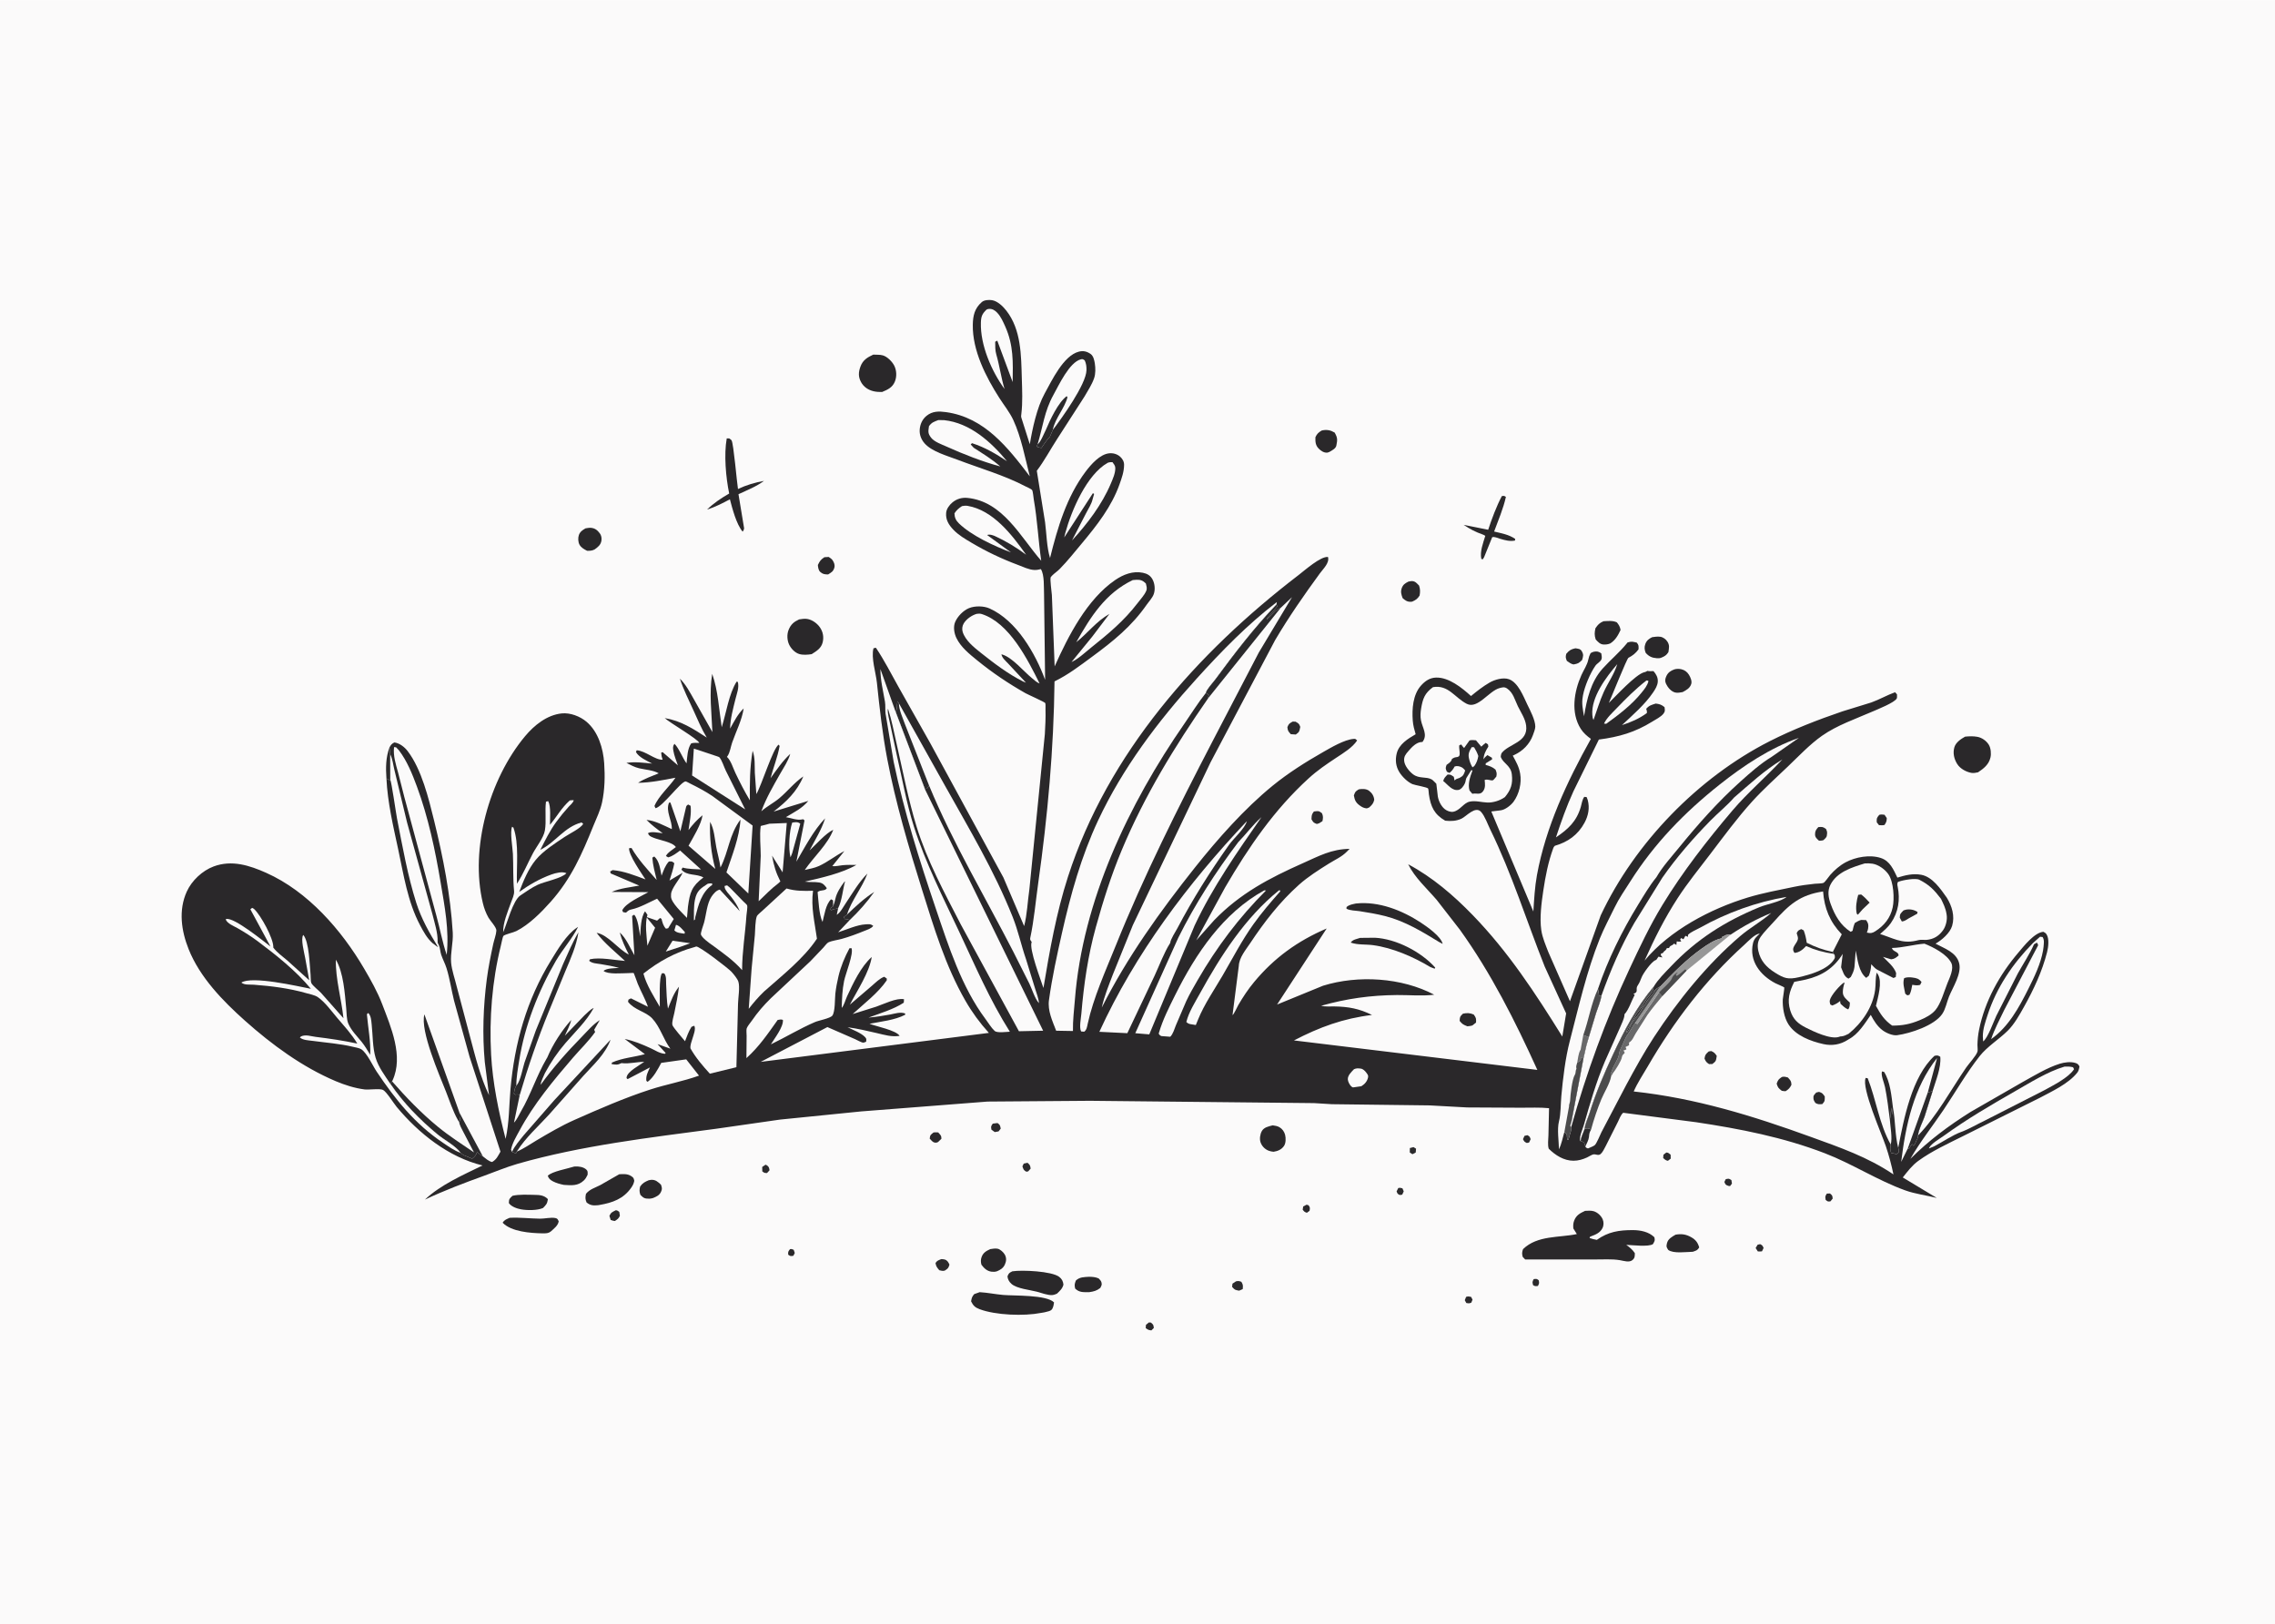<svg version="1.1" xmlns="http://www.w3.org/2000/svg" style="display: block;" viewBox="0 0 2048 1462" width="1434" height="1024">
<path transform="translate(0,0)" fill="rgb(251,250,250)" d="M -0 -0 L 2048 0 L 2048 1462 L -0 1462 L -0 -0 z"/>
<path transform="translate(0,0)" fill="rgb(43,42,44)" d="M 1269.19 1033.5 L 1272.5 1032.65 L 1274.76 1034.08 L 1274.47 1037.5 L 1271.5 1039.06 L 1269.11 1037.5 L 1269.19 1033.5 z"/>
<path transform="translate(0,0)" fill="rgb(42,40,42)" d="M 711.21 1124.5 C 712.819 1124.3 713.049 1124.55 714.5 1125.13 L 715.477 1127.99 L 714.203 1130.5 C 711.597 1130.85 711.681 1131.01 709.558 1129.5 C 709.34 1126.65 709.6 1126.68 711.21 1124.5 z"/>
<path transform="translate(0,0)" fill="rgb(43,42,44)" d="M 1258.76 1069.5 C 1260.27 1069.17 1261.03 1069.3 1262.5 1069.75 L 1263.68 1072.5 L 1262.29 1075.5 L 1260.06 1075.77 C 1257.98 1074.74 1258.12 1074.68 1257.24 1072.5 L 1258.76 1069.5 z"/>
<path transform="translate(0,0)" fill="rgb(43,42,44)" d="M 1380.67 1151.5 C 1383.17 1151.24 1383.18 1150.99 1385.15 1152.5 C 1385.77 1155.13 1385.66 1155.17 1384.5 1157.64 C 1382.28 1157.94 1382.09 1158.03 1380.13 1157 C 1379.44 1154.21 1379.27 1154.23 1380.67 1151.5 z"/>
<path transform="translate(0,0)" fill="rgb(42,40,42)" d="M 1319.82 1167.5 C 1321.58 1166.88 1322.53 1167.14 1324.31 1167.5 L 1325.6 1170 L 1324.5 1172.69 C 1322.53 1173.51 1322.14 1173.37 1320 1173.01 L 1318.63 1170.5 L 1319.82 1167.5 z"/>
<path transform="translate(0,0)" fill="rgb(43,42,44)" d="M 1553.58 1061.5 C 1556.27 1060.99 1556.21 1060.75 1558.64 1062.35 L 1559.14 1065.5 L 1557.5 1067.68 C 1556.21 1067.64 1556.5 1067.77 1555.51 1067.41 C 1553.14 1066.54 1553.34 1066.23 1552.31 1064 L 1553.58 1061.5 z"/>
<path transform="translate(0,0)" fill="rgb(43,42,44)" d="M 1372.4 1022.5 L 1375.01 1021.91 C 1377.15 1023.1 1377.04 1023.19 1377.91 1025.5 L 1376.51 1028.5 L 1374.44 1028.94 C 1372.24 1027.81 1372.15 1027.7 1371.02 1025.5 L 1372.4 1022.5 z"/>
<path transform="translate(0,0)" fill="rgb(43,42,44)" d="M 1582.28 1120.5 L 1584.55 1120.03 C 1586.68 1121.13 1586.62 1121.29 1587.62 1123.5 L 1586.16 1126.5 C 1584.89 1126.71 1583.71 1126.61 1582.43 1126.57 L 1580.46 1123.5 L 1582.28 1120.5 z"/>
<path transform="translate(0,0)" fill="rgb(42,40,42)" d="M 1176.22 1084.5 L 1178.03 1085.02 C 1179.53 1087.31 1179.26 1087.42 1178.89 1090 L 1176.5 1091.77 C 1174.31 1091.09 1174.17 1090.8 1172.7 1089 L 1173.18 1086.08 L 1176.22 1084.5 z"/>
<path transform="translate(0,0)" fill="rgb(43,42,44)" d="M 689.148 1048.5 L 689.798 1048.72 C 692.117 1050 692.359 1051.03 692.753 1053.5 L 690.5 1055.99 C 688.155 1055.96 688.092 1055.93 686.235 1054.5 L 686.16 1050.5 L 689.148 1048.5 z"/>
<path transform="translate(0,0)" fill="rgb(43,42,44)" d="M 1500.07 1037.5 C 1501.96 1037.56 1502.49 1038.39 1503.94 1039.5 L 1504.03 1043 L 1501.5 1044.98 C 1499.58 1044.72 1498.62 1043.72 1497.23 1042.5 L 1497.46 1039.5 L 1500.07 1037.5 z"/>
<path transform="translate(0,0)" fill="rgb(42,40,42)" d="M 1644.57 1074.5 L 1647.36 1074.39 C 1649.57 1076.26 1649.49 1076.12 1649.82 1079 L 1647.79 1081.5 C 1645.3 1081.78 1645.49 1081.73 1643.5 1080.18 C 1643 1077.13 1642.92 1077.09 1644.57 1074.5 z"/>
<path transform="translate(0,0)" fill="rgb(42,40,42)" d="M 1034.29 1190.5 L 1036.12 1190.65 C 1038.43 1192.65 1038.29 1192.67 1038.7 1195.5 L 1036.5 1197.67 C 1033.9 1197.45 1033.46 1197.06 1031.4 1195.62 L 1031.61 1192.69 L 1034.29 1190.5 z"/>
<path transform="translate(0,0)" fill="rgb(43,42,44)" d="M 921.588 1047.5 L 925.001 1046.75 C 927.28 1048.83 927.325 1048.96 927.813 1052 L 925.588 1054.5 L 923.914 1054.81 C 921.267 1053.25 921.418 1052.78 920.395 1050 L 921.588 1047.5 z"/>
<path transform="translate(0,0)" fill="rgb(42,40,42)" d="M 893.722 1011.5 L 898 1010.98 C 900.477 1012.79 900.229 1013.13 900.879 1016 L 898.919 1018.5 L 895.5 1019.11 L 892.5 1016.93 C 892.016 1013.95 892.024 1014 893.722 1011.5 z"/>
<path transform="translate(0,0)" fill="rgb(42,40,42)" d="M 554.321 1089.5 C 555.892 1089.59 556.232 1090.09 557.5 1090.96 L 558.04 1094.5 C 556.729 1097.2 555.919 1097.56 553.5 1099.2 C 552.05 1099.04 551.089 1098.72 549.736 1098.21 L 548.597 1094.5 C 550.134 1091.31 551.129 1091.19 554.321 1089.5 z"/>
<path transform="translate(0,0)" fill="rgb(43,42,44)" d="M 1112.66 1153.5 C 1114.68 1153.07 1115.57 1153.21 1117.5 1153.92 C 1119.14 1156.7 1118.97 1157.24 1118.74 1160.5 L 1115.5 1161.91 C 1111.84 1161.24 1111.59 1161.28 1109.16 1158.5 L 1109.5 1155.6 L 1112.66 1153.5 z"/>
<path transform="translate(0,0)" fill="rgb(42,40,42)" d="M 1691.72 733.5 C 1693.52 732.942 1694.68 733.163 1696.5 733.425 L 1698.5 736.358 C 1698.41 739.397 1698.12 739.961 1696.5 742.56 C 1694.84 743.021 1693.2 742.83 1691.5 742.747 L 1689.5 740.221 C 1689.33 736.468 1689.37 736.445 1691.72 733.5 z"/>
<path transform="translate(0,0)" fill="rgb(42,40,42)" d="M 840.326 1019.5 C 841.778 1019.21 843.115 1019.35 844.583 1019.43 C 846.479 1021.65 847.5 1022.1 847.5 1025.09 L 844.5 1028.04 C 843.876 1028.34 843.613 1028.52 842.859 1028.61 C 839.964 1028.94 838.705 1026.84 836.934 1025 C 837.328 1021.52 837.774 1021.67 840.326 1019.5 z"/>
<path transform="translate(0,0)" fill="rgb(43,42,44)" d="M 350.627 672.813 L 351.226 678.858 L 351.301 701.762 L 350.571 702.209 L 347.874 700.719 C 347.211 691.278 347.242 681.727 350.627 672.813 z"/>
<path transform="translate(0,0)" fill="rgb(43,42,44)" d="M 1635.03 983.5 L 1637.53 982.917 C 1640.68 983.871 1640.78 984.472 1642.68 987.02 C 1642.66 990.79 1642.97 991.146 1640.5 993.907 C 1637.9 994.109 1636.43 994.297 1634.2 992.849 C 1633.4 991.571 1632.69 990.572 1632.52 989.044 C 1632.19 986.051 1633.14 985.686 1635.03 983.5 z"/>
<path transform="translate(0,0)" fill="rgb(43,42,44)" d="M 1182.75 730.5 L 1183.21 730.404 C 1186.86 729.92 1187.24 729.81 1190.05 732 C 1191.27 734.774 1191.09 736.219 1190.5 739.157 L 1187.5 741.055 L 1185.44 741.69 C 1182.39 740.541 1182.33 740.306 1180.63 737.5 C 1180.8 733.972 1180.65 733.264 1182.75 730.5 z"/>
<path transform="translate(0,0)" fill="rgb(43,42,44)" d="M 1538.22 946.5 L 1540.55 946.166 C 1543.29 947.463 1543.71 947.984 1545.46 950.5 C 1544.7 954.901 1545.02 955.189 1541.5 957.831 L 1538.5 957.896 C 1535.97 956.179 1535.69 955.726 1534.43 952.923 C 1535.06 949.254 1535.47 949.077 1538.22 946.5 z"/>
<path transform="translate(0,0)" fill="rgb(43,42,44)" d="M 749.987 815.846 C 750.805 813.578 751.542 811.444 752.024 809.082 C 753.125 803.68 756.953 797.886 760.288 793.544 L 760.71 793.462 C 758.699 800.857 757.958 810.705 754.559 817.392 C 753.765 817.763 753.077 818.038 752.202 818.157 C 750.978 818.323 750.143 818.301 749.068 819.017 L 748.5 819.49 L 747.51 818.5 C 748.101 816.715 748.335 816.812 749.987 815.846 z"/>
<path transform="translate(0,0)" fill="rgb(43,42,44)" d="M 847.312 1133.5 C 848.346 1133.55 849.497 1133.55 850.5 1133.87 C 852.857 1134.63 853.803 1136.39 854.724 1138.5 C 853.661 1141.83 853.435 1141.89 850.5 1143.85 C 848.528 1144.34 847.479 1144 845.571 1143.5 C 843.633 1141.25 842.577 1139.98 842.174 1137 C 843.61 1134.74 844.904 1134.56 847.312 1133.5 z"/>
<path transform="translate(0,0)" fill="rgb(43,42,44)" d="M 1163.67 649.5 L 1166.3 649.582 C 1169.09 651.24 1169.41 651.252 1170.53 654.25 C 1169.64 658.397 1169.91 658.74 1166.5 661.156 L 1162 660.836 C 1159.66 658.223 1159.31 657.944 1158.93 654.5 C 1160.27 651.322 1160.64 651.243 1163.67 649.5 z"/>
<path transform="translate(0,0)" fill="rgb(43,42,44)" d="M 1636.9 744.5 C 1640.53 744.269 1640.83 744.125 1643.8 746.154 C 1644.47 747.617 1644.87 748.526 1644.79 750.171 C 1644.62 753.691 1643.94 753.898 1641.5 756.26 C 1640.11 756.733 1638.96 756.7 1637.5 756.772 C 1635.64 754.994 1633.96 753.851 1633.95 751 C 1633.94 747.896 1634.98 746.645 1636.9 744.5 z"/>
<path transform="translate(0,0)" fill="rgb(43,42,44)" d="M 762.497 823.269 C 770.338 815.828 777.846 808.706 787.023 802.866 C 780.519 812.044 773.016 820.555 764.848 828.296 C 763.691 827.676 763.079 827.497 761.726 827.378 L 760.5 827.309 L 759.604 825.5 L 762.497 823.269 z"/>
<path transform="translate(0,0)" fill="rgb(42,40,42)" d="M 1604.09 969.5 C 1606.13 968.938 1607.54 969.428 1609.5 969.971 C 1611.89 972.69 1612.47 972.955 1612.7 976.5 C 1611.36 979.348 1610.15 980.58 1607.5 982.258 C 1606.43 982.387 1605.08 982.066 1604 981.947 C 1600.96 979.503 1600.52 979.198 1599.39 975.5 C 1600.71 971.968 1600.99 971.661 1604.09 969.5 z"/>
<path transform="translate(0,0)" fill="rgb(42,40,42)" d="M 1316.98 912.5 C 1320.51 911.734 1323.43 911.787 1326.72 913.3 C 1328.88 916.431 1328.92 916.691 1328.76 920.5 L 1325.5 923.087 C 1324.07 923.591 1322.5 923.674 1321 923.871 C 1317.31 922.421 1316.46 922.056 1313.99 919 C 1314.27 915.167 1314.2 915.14 1316.98 912.5 z"/>
<path transform="translate(0,0)" fill="rgb(42,40,42)" d="M 1701.29 1008.07 C 1700.06 998.25 1698.88 988.357 1696.94 978.643 C 1696.2 974.92 1693 967.789 1694.2 964.5 L 1696.09 964.932 C 1701.63 973.558 1702.8 986.901 1704.05 996.928 L 1703.33 1003.67 L 1702.5 997 C 1702.08 1000.62 1702.05 1004.54 1701.29 1008.07 z"/>
<path transform="translate(0,0)" fill="rgb(43,42,44)" d="M 1418.18 583.5 C 1420.4 583.9 1422.59 583.828 1423.87 586 C 1425.81 589.301 1425.23 590.656 1424.23 594.069 C 1421.18 597.022 1420.67 597.264 1416.5 598.068 C 1414.18 597.597 1412.42 596.147 1410.5 594.838 C 1409.4 591.908 1409.25 591.516 1409.97 588.5 C 1412.58 585.389 1414.21 584.355 1418.18 583.5 z"/>
<path transform="translate(0,0)" fill="rgb(42,40,42)" d="M 742.124 501.5 L 746 501.258 C 747.414 502.126 748.698 503.002 749.625 504.416 C 750.899 506.36 751.796 508.678 751.085 511 C 750.022 514.476 748.409 515.143 745.5 517.007 C 742.552 516.939 740.882 516.91 738.5 514.839 C 736.731 513.301 736.457 510.677 736.262 508.5 C 738.143 504.711 738.663 503.879 742.124 501.5 z"/>
<path transform="translate(0,0)" fill="rgb(43,42,44)" d="M 1701.29 1008.07 C 1702.05 1004.54 1702.08 1000.62 1702.5 997 L 1703.33 1003.67 L 1704.05 996.928 C 1706.36 1008.77 1705.81 1021.82 1708.83 1033.35 C 1709.28 1033.93 1709.18 1036.64 1709.23 1037.5 L 1707 1039.23 C 1705.52 1038.36 1704.82 1038.3 1703.17 1038.08 L 1702.5 1038 C 1701.38 1035.17 1701.62 1033.31 1702.05 1030.33 C 1703.73 1024.8 1701.69 1014.14 1701.29 1008.07 z"/>
<path transform="translate(0,0)" fill="rgb(42,40,42)" d="M 1223.23 710.5 C 1226.22 709.979 1230.04 709.905 1232.58 711.891 C 1235.24 713.97 1236.86 716.672 1237.11 720 C 1236.33 723.282 1234.99 724.662 1232.5 726.867 L 1230.44 727.653 C 1227.86 727.45 1226.17 726.581 1224.07 725.053 C 1220.47 722.43 1219.51 720.206 1218.78 716 C 1220.01 712.566 1220.13 712.436 1223.23 710.5 z"/>
<path transform="translate(0,0)" fill="rgb(42,40,42)" d="M 1267.78 523.5 C 1268.77 523.288 1269.97 522.95 1271 522.984 C 1274.18 523.089 1275.43 524.984 1277.5 527.055 C 1278.54 530.382 1278.56 532.577 1277.96 536 C 1276.13 538.92 1274.63 539.985 1271.5 541.383 C 1270.76 541.579 1270.76 541.617 1269.86 541.632 C 1266.73 541.682 1264.86 540.309 1262.65 538.299 C 1261.53 535.174 1260.69 532.752 1261.83 529.5 C 1262.97 526.222 1264.79 525.035 1267.78 523.5 z"/>
<path transform="translate(0,0)" fill="rgb(42,40,42)" d="M 583.932 1062.5 L 586.024 1062.12 C 590.147 1061.82 592.269 1063.94 595.03 1066.5 C 595.909 1069.17 596.312 1070.27 595.022 1073 C 593.556 1076.1 590.875 1077.28 587.87 1078.5 C 586.773 1078.77 585.642 1079.09 584.5 1079.09 C 580.244 1079.09 579.325 1078.5 576.5 1075.66 C 575.511 1072.74 575.518 1071.09 576.278 1068.11 C 578.491 1064.95 580.498 1063.99 583.932 1062.5 z"/>
<path transform="translate(0,0)" fill="rgb(42,40,42)" d="M 980.411 1149.4 C 983.577 1149.46 986.06 1149.62 989 1150.86 C 990.012 1151.89 991.112 1152.92 991.53 1154.34 C 992.22 1156.7 991.479 1157.43 990.5 1159.47 C 987.154 1162.07 984.612 1162.64 980.569 1163.25 C 975.465 1163.22 971.737 1163.77 967.858 1160 C 967.188 1156.64 967.328 1156.04 968.5 1152.8 C 971.915 1149.53 975.943 1149.71 980.411 1149.4 z"/>
<path transform="translate(0,0)" fill="rgb(42,40,42)" d="M 1189.66 387.5 L 1190.36 387.3 C 1194.57 386.42 1197.93 387.143 1201.5 389.294 C 1204.13 393.942 1204.07 395.729 1203 401 C 1202.46 403.675 1199.28 405.175 1197.12 406.5 C 1196.37 406.886 1195.56 407.269 1194.7 407.337 C 1191.8 407.566 1189.03 405.669 1187.11 403.695 C 1184.13 400.638 1184.08 397.514 1184.15 393.5 C 1185.53 390.453 1186.82 389.24 1189.66 387.5 z"/>
<path transform="translate(0,0)" fill="rgb(42,40,42)" d="M 527.124 475.5 C 528.674 475.253 530.433 474.905 532 475.047 C 535.636 475.377 537.83 477.163 539.95 480 C 541.325 481.84 541.768 484.252 541.427 486.496 C 540.831 490.413 538.338 492.323 535.291 494.5 C 532.892 495.714 531.161 495.733 528.5 495.708 C 525.89 494.397 523.133 492.866 521.675 490.204 C 520.367 487.817 520.23 484.042 521.125 481.5 C 522.17 478.53 524.509 476.97 527.124 475.5 z"/>
<path transform="translate(0,0)" fill="rgb(42,40,42)" d="M 1487.31 573.5 C 1489.54 573.109 1492.41 572.803 1494.65 573.132 C 1497.21 573.507 1499.64 575.35 1501.03 577.5 C 1503.21 580.89 1502.44 583.333 1501.92 587 C 1500.09 589.805 1498.58 590.737 1495.5 591.977 C 1494.09 592.531 1492.96 592.55 1491.47 592.438 C 1487.14 592.112 1484.38 590.856 1481.5 587.622 C 1480.37 584.799 1480.09 582.415 1481.21 579.5 C 1482.4 576.398 1484.44 574.914 1487.31 573.5 z"/>
<path transform="translate(0,0)" fill="rgb(42,40,42)" d="M 891.443 1124.5 C 893.436 1124.14 895.986 1123.76 897.984 1124.12 C 900.334 1124.54 903.324 1127.28 904.5 1129.36 C 906.215 1132.38 905.979 1135.45 904.542 1138.5 C 903.066 1141.64 900.575 1143.16 897.5 1144.43 C 895.977 1144.98 894.317 1145.03 892.715 1144.84 C 888.565 1144.35 885.873 1141.73 883.5 1138.54 C 882.841 1136.05 882.787 1134.07 883.664 1131.61 C 885.045 1127.72 887.878 1126.12 891.443 1124.5 z"/>
<path transform="translate(0,0)" fill="rgb(42,40,42)" d="M 1508.37 1111.5 C 1513.64 1110.55 1517.84 1111.14 1522.5 1113.79 C 1526.48 1116.06 1528.45 1118.68 1529.66 1123 C 1527.88 1125.84 1526.94 1125.76 1523.88 1126.89 C 1517.99 1127 1506.48 1128.71 1501.79 1125.23 C 1500.18 1122.64 1499.87 1122.36 1500.64 1119.21 C 1501.62 1115.21 1505.09 1113.42 1508.37 1111.5 z"/>
<path transform="translate(0,0)" fill="rgb(42,40,42)" d="M 1443.47 559.15 C 1447.61 558.957 1451.63 558.38 1455.5 560.119 C 1457.39 562.445 1458.33 564.029 1458.86 567 C 1456.68 571.787 1454.07 576.364 1449.5 579.168 C 1447.61 579.957 1445.56 580.206 1443.5 580.101 C 1440.4 579.941 1438.47 577.686 1436.5 575.564 C 1435.21 571.657 1435.42 569.416 1436.23 565.5 C 1438.38 562.254 1439.88 560.716 1443.47 559.15 z"/>
<path transform="translate(0,0)" fill="rgb(42,40,42)" d="M 1507.29 602.5 C 1509.22 601.91 1511.53 601.898 1513.5 602.351 C 1516.5 603.04 1518.81 604.753 1520.42 607.353 C 1521.82 609.633 1523.28 613.001 1522.5 615.606 C 1521.34 619.444 1518.01 621.204 1514.73 622.943 C 1512.58 623.33 1510.07 623.86 1507.92 623.292 C 1504.29 622.336 1501.34 618.755 1499.8 615.5 C 1498.62 613.012 1498.96 610.946 1500.12 608.5 C 1501.69 605.184 1503.98 603.733 1507.29 602.5 z"/>
<path transform="translate(0,0)" fill="rgb(42,40,42)" d="M 413.378 1010.09 L 412.16 1008.21 C 407.777 1000.44 404.755 991.013 401.486 982.713 C 395.706 968.035 378.017 927.795 382.049 913.122 L 413.65 1001.72 C 413.708 1003.72 413.499 1006.02 414.343 1007.87 L 413.378 1010.09 z"/>
<path transform="translate(0,0)" fill="rgb(42,40,42)" d="M 461.338 1076.5 C 467.15 1075.08 475.206 1075.55 481.212 1075.65 C 485.904 1075.72 489.845 1075.99 493.234 1079.5 C 492.579 1083.79 491.73 1084.44 488.851 1087.46 C 483.729 1089.75 474.499 1089.68 468.958 1088.66 C 465.326 1088 460.127 1086.19 458.071 1083 C 458.256 1079.13 458.521 1079.23 461.338 1076.5 z"/>
<path transform="translate(0,0)" fill="rgb(42,40,42)" d="M 516.836 1050.17 L 517.445 1050.11 C 520.874 1049.85 525.178 1050.46 527.792 1052.84 C 529.409 1054.3 528.95 1055.42 528.99 1057.5 C 528.099 1059.46 527.194 1061.14 525.621 1062.65 C 520.219 1067.81 514.423 1067.08 507.545 1066.66 C 504.365 1066 500.715 1065.04 497.826 1063.5 C 495.419 1062.22 493.957 1061.06 493.121 1058.5 C 496.464 1054.62 511.202 1052.02 516.836 1050.17 z"/>
<path transform="translate(0,0)" fill="rgb(42,40,42)" d="M 1145.71 1013.04 C 1147.84 1013.34 1149.97 1013.65 1151.85 1014.77 C 1154.4 1016.29 1156.18 1018.76 1156.89 1021.63 C 1157.63 1024.6 1157.61 1029.09 1155.87 1031.62 C 1153.61 1034.9 1150.28 1036.26 1146.5 1036.84 C 1144.95 1036.68 1143.43 1036.44 1141.98 1035.85 C 1138.58 1034.47 1135.99 1031.8 1134.77 1028.33 C 1133.72 1025.37 1134.37 1021.01 1135.9 1018.26 C 1137.86 1014.73 1142.12 1013.99 1145.71 1013.04 z"/>
<path transform="translate(0,0)" fill="rgb(42,40,42)" d="M 1351.96 446.5 C 1353.99 446.156 1353.92 446.099 1355.65 447.2 C 1353.28 457.77 1348.81 468.224 1345.04 478.381 C 1351.65 479.967 1358.31 481.066 1363.99 485 L 1363.83 486.5 C 1359.06 487.394 1355.08 486.266 1350.53 484.938 C 1348.4 484.318 1345.4 482.798 1343.31 483.484 L 1336.01 501.5 L 1334.81 503.431 L 1333.5 503.013 C 1332.14 496.146 1335.12 488.817 1337.09 482.279 C 1336.34 481.752 1335.67 481.378 1334.8 481.071 C 1328.24 478.75 1323.36 476.226 1317.59 472.355 L 1339.7 476.79 C 1342.84 467.148 1347.25 455.426 1351.96 446.5 z"/>
<path transform="translate(0,0)" fill="rgb(42,40,42)" d="M 1224.45 844.261 L 1237.75 844.126 C 1256.91 845.126 1279.34 856.792 1292.01 871 L 1291.5 872.012 L 1287.63 870.522 C 1272.53 861.421 1253.7 853.176 1236.05 850.807 C 1229.39 849.914 1222.33 850.731 1215.96 848.5 C 1217.66 845.734 1221.41 845.303 1224.45 844.261 z"/>
<path transform="translate(0,0)" fill="rgb(42,40,42)" d="M 458.777 1096.31 C 468.129 1095.83 476.897 1096.97 486.172 1097.09 C 490.374 1097.14 496.124 1095.67 500.044 1096.54 C 502.084 1096.99 502.092 1097.78 502.962 1099.5 C 502.275 1103.43 498.767 1105.88 495.976 1108.5 C 493.628 1110.43 491.033 1110.34 488.17 1110.29 C 477.548 1110.09 460.27 1108.87 452.5 1100.73 C 454.133 1098.02 456.027 1097.61 458.777 1096.31 z"/>
<path transform="translate(0,0)" fill="rgb(43,42,44)" d="M 460.932 1036.94 C 463.155 1031.83 467.983 1026.3 471.458 1021.95 L 498.899 990.5 L 549.656 935.915 C 544.786 949.171 534.432 958.231 525.127 968.504 L 494.181 1003.46 C 484.659 1013.86 473.261 1024.05 465.673 1035.98 L 465.219 1036.71 L 464.457 1038.39 L 460.932 1036.94 z"/>
<path transform="translate(0,0)" fill="rgb(42,40,42)" d="M 1220.61 813.305 C 1241.13 811.094 1262.24 819.42 1279.21 830.604 C 1284.79 834.279 1297.35 843.065 1298.7 849.658 L 1295.45 847.94 C 1280.06 838.49 1264.53 829.114 1246.84 824.603 C 1239.44 822.717 1231.59 821.398 1224.04 820.231 C 1220.35 819.66 1215.34 819.758 1212.12 818 L 1212.19 816.5 C 1214.59 814.336 1217.54 813.997 1220.61 813.305 z"/>
<path transform="translate(0,0)" fill="rgb(42,40,42)" d="M 347.874 700.719 L 350.571 702.209 L 351.301 701.762 C 352.426 703.457 356.506 732.171 357.404 736.764 C 362.281 761.698 367.038 788.525 374.736 812.698 C 379.265 826.92 386.605 839.986 394.414 852.632 L 393.803 852.256 L 392.816 851.586 L 389.275 848.898 C 384.313 844.448 381.229 838.633 378.144 832.828 C 366.966 811.793 363.377 787.428 358.42 764.343 C 353.918 743.371 348.893 722.211 347.874 700.719 z"/>
<path transform="translate(0,0)" fill="rgb(43,42,44)" d="M 464.823 977.269 L 465.251 976.823 C 468.696 972.452 470.437 961.955 472.162 956.526 L 482.309 927.748 L 507.007 867.575 C 511.322 858.065 515.409 848.199 520.73 839.216 C 518.731 851.932 513.791 862.661 508.871 874.424 L 494.073 910.486 C 484.134 934.779 475.216 960.685 467.84 985.881 C 466.031 985.097 465.921 985.054 464 985.468 L 462.585 984.5 L 463.048 982.005 C 463.385 980.013 463.729 978.992 464.823 977.269 z"/>
<path transform="translate(0,0)" fill="rgb(43,42,44)" d="M 352.966 973.453 C 365.708 987.981 379.301 1002.13 394.27 1014.39 C 404.416 1022.71 415.852 1030.04 426.693 1037.43 L 416.931 1018.69 C 415.634 1016.02 413.704 1013.05 413.378 1010.09 L 414.343 1007.87 C 413.499 1006.02 413.708 1003.72 413.65 1001.72 L 434.672 1040.97 C 432.96 1040.1 431.433 1038.78 430 1037.5 L 429.49 1037 C 428.816 1039.73 427.276 1041.43 425 1043.08 L 420.005 1040.92 C 417.554 1040.18 416.617 1039.47 414.632 1037.8 C 410.196 1031.51 399.91 1026.25 393.764 1021.14 C 377.28 1007.43 363.309 993.152 351.193 975.391 L 352.966 973.453 z"/>
<path transform="translate(0,0)" fill="rgb(42,40,42)" d="M 654.224 394.5 L 656.437 394.513 C 657.154 395.117 658.084 395.533 658.588 396.324 C 660.374 399.131 663.303 433.725 664.341 440.09 C 671.948 436.454 679.479 434.321 687.752 432.762 C 681.051 437.825 672.424 441.205 664.798 444.758 L 669.87 475.5 C 669.57 476.99 669.471 477.299 668.5 478.458 C 662.846 471.665 659.299 457.783 657.074 449.361 C 650.302 452.934 643.834 456.306 636.496 458.616 C 642.61 452.665 649.101 448.423 656.422 444.162 C 653.419 429.559 651.613 409.067 654.224 394.5 z"/>
<path transform="translate(0,0)" fill="rgb(42,40,42)" d="M 557.424 1057.1 C 561 1056.86 564.904 1056.61 568.048 1058.65 C 570.307 1060.11 570.43 1060.39 570.989 1063 C 570.497 1065.55 569.587 1067.3 568.11 1069.39 C 561.164 1079.26 551.3 1082.75 539.942 1084.7 L 538.399 1084.96 C 534.072 1085.38 531.442 1085.2 528.058 1082.5 C 526.756 1079.55 526.853 1077.84 527.5 1074.71 C 530.882 1070.54 535.61 1069.3 540.235 1066.93 L 557.424 1057.1 z"/>
<path transform="translate(0,0)" fill="rgb(42,40,42)" d="M 911.265 1144.5 C 919.886 1143.09 946.86 1144.34 953.5 1149.47 C 956.01 1151.41 956.977 1153.41 957.334 1156.5 C 956.397 1160.15 954.113 1162.08 951.503 1164.59 C 950.242 1165.15 948.884 1165.71 947.5 1165.85 C 943.405 1166.28 937.416 1163.9 933.45 1162.85 C 927.301 1161.22 915.287 1160.1 910.5 1155.76 C 908.474 1153.93 907.169 1151.71 906.943 1149 C 908.207 1146.03 908.389 1146.01 911.265 1144.5 z"/>
<path transform="translate(0,0)" fill="rgb(42,40,42)" d="M 719.347 557.5 C 721.617 557.09 724.443 556.72 726.727 557.095 C 731.264 557.838 735.735 561.122 738.258 564.88 C 740.932 568.863 741.706 573.423 740.604 578.088 C 739.318 583.532 735.063 585.986 730.686 588.784 C 727.225 589.331 722.929 589.7 719.5 588.669 C 715.634 587.507 712.209 583.873 710.468 580.353 C 708.58 576.535 708.261 571.112 709.844 567.112 C 711.859 562.024 714.591 559.73 719.347 557.5 z"/>
<path transform="translate(0,0)" fill="rgb(42,40,42)" d="M 1769 663.078 C 1772.51 662.669 1776.51 662.576 1780 663.206 C 1784.12 663.949 1788.2 666.805 1790.36 670.367 C 1792.2 673.387 1792.65 678.337 1791.87 681.78 C 1790.4 688.181 1785.81 691.728 1780.68 695.166 C 1778.77 695.58 1776.7 696.017 1774.75 695.685 C 1769.98 694.877 1764.54 691.867 1761.95 687.746 C 1759.1 683.204 1757.87 677.972 1759.34 672.723 C 1760.58 668.294 1765.2 665.18 1769 663.078 z"/>
<path transform="translate(0,0)" fill="rgb(42,40,42)" d="M 786.123 319.08 C 788.932 319.259 791.989 318.995 794.724 319.757 C 798.697 320.864 803.026 325.246 804.906 328.794 C 807.177 333.08 807.423 338.793 805.618 343.257 C 803.405 348.729 799.123 350.631 794.064 352.724 C 791.561 352.779 788.943 352.633 786.5 352.076 C 781.684 350.979 777.499 348.207 775.126 343.808 C 772.552 339.036 772.754 334.947 774.559 329.945 C 776.703 324.006 780.715 321.615 786.123 319.08 z"/>
<path transform="translate(0,0)" fill="rgb(42,40,42)" d="M 881.916 1163.26 C 889.067 1163.7 895.899 1165.12 902.974 1165.76 C 912.906 1166.65 942.091 1165.47 948.882 1172.5 C 948.576 1174.6 948.287 1176.41 947.259 1178.3 C 946.105 1180.43 942.486 1180.76 940.169 1181.42 L 938.98 1181.63 L 936.995 1181.96 C 921.951 1184.92 896.418 1184.06 881.847 1178.58 C 877.756 1177.04 876.069 1175.36 874.191 1171.5 C 874.789 1168.3 874.945 1167.49 877 1165.02 L 881.916 1163.26 z"/>
<path transform="translate(0,0)" fill="rgb(42,40,42)" d="M 1426.94 1090.04 C 1429.45 1089.93 1432.4 1089.64 1434.81 1090.42 C 1438.16 1091.49 1441.33 1094.38 1442.73 1097.58 C 1443.84 1100.13 1443.81 1103.15 1442.54 1105.65 C 1440.5 1109.64 1436.7 1111.36 1432.73 1112.8 L 1431.5 1113.23 L 1430.95 1114.5 C 1433.12 1115.3 1435.23 1115.75 1437.5 1116.18 C 1447.78 1108.85 1457.45 1107.35 1470 1107.38 C 1476.92 1107.39 1484.37 1108.95 1489.31 1113.81 C 1490.02 1117.04 1489.52 1117.2 1488.01 1120 C 1483.95 1122.67 1469.35 1120.84 1463.99 1120.65 C 1467.09 1122.93 1469.5 1124.85 1471.7 1128.1 C 1471.68 1130.82 1471.82 1132.48 1469.5 1134.4 C 1466.6 1136.8 1461.65 1135.01 1458.26 1134.46 C 1450.85 1133.19 1442.53 1133.93 1435 1133.81 L 1373 1133.81 L 1370.78 1131.5 C 1370.01 1128.71 1370.09 1127.23 1371.07 1124.5 C 1384.06 1111.91 1403.52 1114.35 1419.5 1110.95 L 1416.35 1105.89 C 1416.13 1103.42 1416.17 1101.31 1417.05 1098.95 C 1418.93 1093.93 1422.4 1092.14 1426.94 1090.04 z"/>
<path transform="translate(0,0)" fill="rgb(42,40,42)" d="M 764.848 828.296 L 754.524 839.217 C 761.968 836.875 771.493 832.478 779.148 832.08 C 782.02 831.931 783.878 831.536 786.108 833.5 C 784.136 835.967 780.909 836.837 778.052 838.001 C 771.432 840.696 764.695 843.228 757.807 845.153 C 754.177 846.168 748.926 846.766 745.624 848.345 C 744.483 848.891 742.206 851.922 741.264 852.945 L 729.59 865.225 L 693.855 898.697 C 687.476 904.98 681.854 911.448 676.793 918.849 C 675.542 920.678 672.866 923.734 672.184 925.755 C 671.717 927.14 672.139 930.851 672.124 932.502 L 671.946 952.509 C 683.383 942.254 691.246 930.56 700.077 918.156 C 701.92 917.771 702.922 917.516 704.777 918.082 C 705.436 924.36 697.266 934.672 693.966 940.131 C 707.295 933.697 719.995 925.928 733.623 920.07 C 737.148 918.555 747.342 916.746 749.274 914.267 C 751.903 910.895 751.503 898.868 751.993 894.46 C 752.578 889.197 753.611 883.919 754.822 878.768 C 756.854 870.127 760.484 861.434 764.688 853.629 L 766.5 853.49 C 768.695 858.286 761.197 876.541 759.879 882.996 C 758.236 891.041 757.935 899.106 757.751 907.292 C 759.754 905.22 761.201 899.775 762.526 896.918 C 767.999 885.115 774.926 870.249 784.756 861.455 C 782.594 875.358 771.539 891.914 765.059 904.396 L 784.912 887.385 C 788.316 884.468 791.744 880.822 796 879.271 L 798.291 880.853 L 798.258 882.5 C 790.566 893.837 777.666 903.583 767.6 912.843 L 788.811 906.192 C 795.598 903.852 806.994 898.128 813.819 899.5 L 813.6 902.598 C 804.479 908.605 792.173 912.166 781.909 916.023 C 788.461 915.428 794.777 914.491 801.233 913.278 C 805.7 912.439 810.427 910.713 814.864 912.32 L 814.81 913.5 C 805.523 918.34 793.037 919.578 782.748 921.602 C 788.625 923.923 806.852 927.448 809.843 932.5 C 802.248 933.559 796.765 931.698 789.457 930.014 C 780.756 928.008 771.865 925.882 763.016 924.724 C 767.734 927.106 775.43 929.868 778.912 933.762 C 780.262 935.272 779.854 935.742 779.715 937.758 C 778.81 938.029 777.944 938.605 777 938.573 C 775.498 938.522 771.346 936.14 769.762 935.442 L 744.838 924.571 L 684.788 955.9 L 890.21 929.805 C 882 920.74 875.143 911.394 869.044 900.779 C 851.147 869.631 840.812 835.148 830.108 801.061 C 817.962 762.38 806.278 722.818 798.674 682.966 C 794.355 660.33 791.793 637.317 789.402 614.423 C 788.49 605.696 784.051 591.973 786.338 583.5 L 788.5 583.013 C 796.144 594.376 802.16 606.341 808.84 618.245 L 837.431 668.92 L 903.287 789.893 L 921.945 833.638 C 924.664 823.296 925.089 811.163 926.669 800.515 L 940.598 660.761 C 941.019 653.341 941.396 645.974 941.183 638.537 C 941.151 637.43 941.358 633.574 940.956 632.823 C 940.428 631.84 925.386 625.2 923.159 623.935 C 907.741 615.173 893.5 605.624 879.755 594.424 C 872.731 588.702 864.927 582.508 860.923 574.132 C 858.958 570.021 858.021 564.226 859.816 559.922 C 861.941 554.828 867.149 549.484 872.254 547.375 C 877.59 545.17 885.584 545.287 890.847 547.651 C 915.114 558.55 931.994 587.967 940.841 611.894 L 939.879 534.87 C 939.584 528.811 940.354 517.376 937 512.208 C 935.048 512.78 933.075 513.046 931.037 512.977 C 926.301 512.816 920.68 510.035 916.22 508.37 C 901.974 503.053 887.872 496.362 874.802 488.597 C 868.867 485.071 862.926 481.688 858.144 476.633 C 854.031 472.287 851.191 467.712 851.744 461.5 C 852.059 457.959 854.612 454.54 857.247 452.297 C 861.044 449.065 865.801 447.603 870.777 448.083 C 902.804 451.17 918.617 483.226 937.322 504.676 C 934.681 486.298 933.848 467.706 930.618 449.42 C 930.315 447.708 929.926 442.232 929.081 440.958 C 928.544 440.149 924.179 438.239 923.161 437.704 C 904.151 427.707 882.02 421.393 861.922 413.707 C 852.828 410.229 838.75 406.4 832.236 398.883 C 829.258 395.448 827.604 391.124 827.936 386.554 C 828.284 381.745 830.325 377.253 834.093 374.191 C 839.419 369.865 845.3 369.982 851.654 370.864 C 886.262 375.668 907.288 402.708 927.051 428.667 C 922.86 412.291 919.289 393.277 912.202 377.995 C 908.988 371.064 903.83 364.656 899.702 358.222 C 887.483 339.178 875.314 315.265 875.739 292.146 C 875.89 283.876 877.403 277.346 883.893 271.712 C 886.041 269.846 890.349 269.615 893.067 270.063 C 898.064 270.888 902.914 275.63 905.901 279.445 C 919.357 296.629 919.259 319.733 919.856 340.391 C 920.167 351.145 920.724 361.925 919.424 372.629 C 919.282 373.801 919.113 374.572 919.418 375.763 L 927.045 399.758 C 929.388 385.735 933.476 366.696 940.352 354.237 C 946.849 342.466 957.346 319.937 971.237 316.401 C 975.191 315.395 978.488 316.179 981.797 318.5 C 984.312 320.264 985.132 324.154 985.584 327.036 C 986.237 331.203 986.325 336.336 984.931 340.367 C 982.979 346.011 979.322 351.547 976.342 356.725 L 951.752 394.929 C 945.556 404.476 940.208 414.598 933.354 423.68 L 940.793 469.986 C 942.136 480.22 942.248 492.473 945.263 502.2 C 952.019 474.981 960.127 447.286 977.251 424.486 C 982.025 418.129 990.158 408.638 998.763 407.915 C 1002.24 407.623 1005.78 408.668 1008.39 411.002 C 1010.55 412.933 1011.94 415.407 1011.92 418.34 C 1011.89 424.534 1009.81 430.252 1007.76 436.014 C 1000.66 455.956 987.4 472.909 973.981 488.967 C 967.509 496.712 961.099 504.815 954.041 512.016 C 951.872 514.229 949.202 515.918 947.075 518.109 C 946.933 518.255 945.917 519.413 945.902 519.448 C 945.044 521.421 946.773 532.727 946.925 535.67 L 949.419 599.787 C 961.702 572.327 978.622 539.325 1003.93 522.03 C 1011.28 517.013 1019.88 513.666 1028.86 515.506 C 1032.61 516.277 1035.51 517.885 1037.45 521.345 C 1039.63 525.225 1040.12 530.807 1038.55 534.94 C 1037.3 538.232 1034.51 541.037 1032.52 543.908 C 1018.79 563.715 1002.19 577.083 983.022 591.19 C 971.859 599.405 961.802 607.171 949.294 613.322 C 948.62 674.021 943.117 734.848 934.625 794.914 C 932.32 811.222 930.872 828.398 927.422 844.466 C 927.081 846.053 927.927 846.672 928.757 848 C 926.01 853.703 937.25 882.819 939.324 889.379 C 944.895 855.771 950.946 821.638 961.44 789.13 C 997.318 677.99 1077.66 587.529 1169.04 517.525 C 1174.43 513.396 1189 500.442 1195.5 501.304 C 1196.93 506.715 1191.3 511.776 1188.24 515.966 C 1174.02 535.407 1160.22 555.27 1147.96 576.024 L 1089.71 686.294 L 1019.79 832.821 L 1001.89 877.06 C 998.177 886.796 994.053 896.802 991.847 907.004 C 1014.61 861.783 1044.45 820.173 1075.92 780.628 C 1096.37 754.942 1120.18 728.015 1145.64 707.248 C 1159.55 695.908 1175.35 685.909 1190.94 677.029 C 1198.21 672.893 1210.23 665.726 1218.59 665.095 C 1220.53 664.949 1220.34 665.318 1221.72 666.5 C 1217.42 672.979 1209.39 677.787 1202.99 682.019 C 1194.09 687.907 1186.05 693.343 1178.11 700.583 C 1147.11 728.831 1123.92 762.72 1102.94 798.711 L 1076.87 846.499 L 1093.09 828.276 C 1116.47 804.187 1142.52 790.503 1172.8 777.034 C 1187.5 770.495 1198.37 764.364 1214.94 764.089 L 1212.52 766.559 C 1207.83 771.346 1202.09 773.738 1196.5 777.229 C 1187.32 782.957 1177.35 789.265 1169.31 796.47 C 1152.02 811.986 1138.31 829.69 1125.5 848.957 C 1121.48 855 1115.51 861.993 1115.19 869.486 L 1109.54 913.792 C 1110.74 913.23 1113.82 906.296 1114.7 904.781 C 1118.99 897.45 1123.56 890.532 1128.99 883.993 C 1147.15 862.138 1168.22 846.973 1194.31 835.794 L 1149.64 904.286 L 1191 887.343 C 1222.55 877.551 1261.82 879.92 1291.11 895.42 C 1280.25 896.785 1268.59 895.633 1257.59 895.718 C 1233.75 895.903 1212.21 898.924 1189.27 905.406 C 1193.02 906.347 1197.35 905.921 1201.21 905.981 C 1214.04 906.18 1223.53 907.977 1235.09 913.65 C 1209.07 916.818 1188.03 924.561 1164.83 936.59 L 1383.95 963.135 C 1364.13 919.414 1342.27 875.929 1314.17 836.843 L 1293.28 809.969 C 1284.6 799.854 1273.57 790.014 1267.67 777.967 C 1289.46 789.595 1308.55 805.974 1325.66 823.632 C 1357.84 856.828 1382.12 894.004 1406.42 933.092 L 1409.87 912.267 L 1390.56 870.035 C 1374.2 828.943 1361.07 786.558 1341.59 746.735 C 1339.24 741.948 1336.82 734.869 1333.35 730.895 C 1328.2 724.981 1320.06 734.911 1315.57 736.959 C 1310.83 739.127 1306.07 739.282 1301 738.736 C 1291.09 733.032 1287.97 726.102 1286.31 714.987 C 1286.18 714.111 1286 710.323 1285.64 709.784 C 1284.82 708.528 1273.56 706.715 1271.5 705.813 C 1267.1 703.892 1262.35 699.226 1259.81 695.167 C 1256.53 689.939 1255.89 684.167 1257.34 678.216 C 1259.39 669.826 1267.47 664.933 1274.39 660.897 C 1273.19 656.817 1272.1 652.791 1271.79 648.534 C 1271.02 638.158 1271.91 625.232 1279.21 617.072 C 1282.87 612.989 1287.05 610.059 1292.72 609.879 C 1304.26 609.513 1316.09 619.08 1324.22 626.49 C 1329.56 622.086 1334.88 617.902 1340.88 614.409 C 1345.46 611.738 1353.11 609.468 1358.41 611.36 C 1366.66 614.303 1371.41 626.796 1374.88 634.057 C 1377.49 639.491 1382.1 648.041 1382.1 654.059 C 1382.1 656.195 1380.68 659.715 1379.93 661.781 C 1377.02 669.808 1370.81 676.065 1363.11 679.573 L 1361.82 680.146 C 1364.81 685.787 1367.35 689.873 1368.48 696.356 C 1369.96 704.799 1367.59 714.793 1362.46 721.747 C 1360.14 724.889 1354.98 728.909 1351.02 729.389 L 1342.51 730.448 L 1380.36 820.516 C 1381.07 809.58 1381.62 798.566 1383.59 787.77 C 1391.5 744.483 1410.8 703.259 1432.15 665.068 C 1428.67 662.588 1425.35 659.667 1423.04 656.032 C 1413.79 641.493 1417.01 622.404 1423.6 607.677 C 1425.63 603.129 1428.87 598.523 1429.83 593.65 C 1430.26 591.472 1430.87 589.847 1431.88 587.869 C 1432.78 587.386 1433.77 586.785 1434.8 586.594 C 1437.75 586.046 1439.12 586.422 1441.5 588.048 C 1441.7 589.765 1442.34 591.876 1441.65 593.476 C 1440.65 595.807 1437.75 597.024 1436.23 599.188 C 1431.5 605.966 1426.59 617.66 1425.07 625.675 L 1424.85 627 C 1423.71 633.173 1424.88 638.604 1426.01 644.684 C 1428.37 629.589 1432.14 613.519 1442.73 601.758 C 1449.76 593.956 1457.94 587.201 1464.56 579.016 L 1465.17 578.244 C 1468.76 577.145 1469.78 577.53 1473.5 578.411 C 1475.43 580.926 1475.09 581.434 1475.02 584.5 C 1472.33 588.073 1469.92 589.975 1465.95 592.073 C 1464.5 592.838 1450.71 627.435 1448.3 632.721 C 1454.94 626.212 1472.16 607.376 1479.92 605.125 C 1481.82 604.575 1480.21 605.36 1482.15 604.338 L 1483 603.854 C 1484.8 604.257 1486.66 604.097 1488.5 604.056 C 1490.92 606.835 1492.58 609.691 1492.37 613.517 C 1492.18 617.044 1490.12 620.343 1488.19 623.198 C 1480.82 634.126 1469.72 643.687 1460.12 652.661 C 1468.28 650.064 1475.55 646.911 1482.5 641.857 C 1482.71 640.704 1482.65 640.252 1482.3 639.078 L 1481.94 638 C 1484.69 634.871 1486.64 634.554 1490.5 633.274 C 1493.95 633.676 1495.76 634.281 1498.45 636.5 C 1498.74 639.086 1499.21 640.193 1497.48 642.382 C 1495.13 645.344 1490.55 647.569 1487.36 649.545 C 1471.74 659.207 1457.56 663.278 1439.33 665.685 L 1416.37 712.417 C 1410.26 725.816 1405.31 739.797 1400.7 753.765 C 1411.65 746.404 1419.19 739.47 1423.07 726.357 C 1423.99 723.233 1424.25 719.931 1426.2 717.255 L 1428.35 717.5 L 1429.31 720.133 C 1431.24 727.239 1429.84 734.232 1426.41 740.596 C 1420.5 751.527 1411.43 757.958 1399.73 761.327 C 1398.82 762.114 1398.59 762.587 1398.18 763.733 C 1393.67 776.191 1391.25 788.703 1389.3 801.764 C 1387.65 812.802 1385.89 826.239 1387.5 837.314 C 1388.5 844.152 1391.49 850.863 1393.95 857.278 L 1413.31 901.328 L 1440.99 824 C 1471.71 758.638 1528.79 699.829 1593.18 667.136 C 1613.92 656.602 1636.6 647.795 1658.59 640.308 L 1684.53 632.301 C 1691.91 629.679 1698.75 625.664 1706 623.068 L 1707.71 625 C 1707.67 625.879 1707.85 627.746 1707.57 628.5 C 1706.17 632.196 1689.59 638.744 1685.56 640.502 C 1670.46 647.095 1653.78 652.756 1640.22 662.273 C 1629.22 669.998 1619.26 680.624 1609.55 689.895 C 1598.7 700.254 1587.38 710.379 1577.3 721.492 C 1563.82 736.351 1551.62 753.056 1539.44 769.031 C 1529.61 781.93 1519.17 794.762 1510.33 808.368 C 1498.61 826.407 1489.22 845.118 1480.47 864.735 C 1503.07 837.45 1539.8 818.114 1573.31 807.934 C 1587.03 803.769 1601.12 801.223 1615.13 798.279 C 1621.34 796.974 1627.49 796.193 1633.79 795.512 C 1635.46 795.332 1640.25 795.382 1641.57 794.701 C 1643.05 793.931 1646.25 789.091 1647.56 787.618 C 1651.5 783.16 1656.18 779.049 1661.45 776.219 C 1670.47 771.374 1683.41 769.078 1693.22 772.347 C 1701.51 775.11 1704.53 782.792 1708.06 789.985 C 1715.21 787.828 1722 786.067 1729.5 787.433 C 1739.66 789.282 1747 800.237 1752.56 808.079 C 1757.17 815.567 1759.95 824.534 1757.36 833.375 C 1755.45 839.884 1748.1 846.229 1742.41 849.461 C 1750.39 853.798 1761.17 857.167 1763.67 867.075 C 1766.05 876.544 1757.96 888.647 1754.51 897.195 C 1752.47 902.268 1751.48 908.348 1748.35 912.886 C 1741.27 923.139 1719.98 930.218 1707.85 931.883 C 1703.85 932.432 1698.07 929.929 1694.82 927.52 C 1690.02 923.969 1686.84 918.787 1684.11 913.596 C 1678.68 921.412 1672.89 931.035 1664.24 935.534 L 1663.54 936.002 C 1656.79 940.365 1649.26 941.617 1641.47 939.894 C 1630.09 937.375 1616.52 932.321 1609.99 922.084 C 1606.03 915.872 1604.62 906.934 1604.89 899.659 C 1604.95 898.24 1606.53 889.418 1606.25 888.921 C 1605.97 888.41 1599.32 885.656 1598.34 885.147 C 1584.56 877.992 1574.37 864.893 1578.11 848.926 C 1579 845.127 1581.33 842.988 1584.17 840.5 C 1580.12 840.295 1573.3 847.749 1570.24 850.514 C 1535.42 881.962 1506.84 919.472 1483.37 959.944 C 1479.16 967.206 1474.01 974.868 1470.7 982.553 C 1526.55 988.599 1577.79 1004.44 1630.34 1023.52 C 1656.44 1032.99 1681.29 1041.52 1704.53 1057.24 C 1702.69 1048.57 1700.48 1040.15 1697.64 1031.75 C 1693.78 1020.32 1675.55 979.365 1679.5 970.341 L 1681.34 970.645 C 1689.08 990.316 1691.54 1011.4 1702.05 1030.33 C 1701.62 1033.31 1701.38 1035.17 1702.5 1038 L 1703.17 1038.08 C 1704.82 1038.3 1705.52 1038.36 1707 1039.23 L 1709.23 1037.5 C 1709.18 1036.64 1709.28 1033.93 1708.83 1033.35 C 1713.85 1007.24 1721.09 969.061 1741.5 950.429 C 1744.16 950.026 1744.25 949.823 1746.68 951.285 C 1747.6 961.16 1742.62 972.701 1739.82 982.076 L 1732.47 1005.33 C 1730.53 1010.68 1727.2 1016.6 1726.62 1022.22 C 1743.61 1004.75 1756.2 981.081 1769.99 961 C 1772.41 957.469 1779 950.468 1780.16 946.665 C 1780.56 945.369 1780.1 942.08 1780.13 940.588 C 1780.23 936.03 1780.69 931.462 1781.6 926.993 C 1786.84 901.043 1799.97 877.506 1817.01 857.45 C 1821.99 851.591 1831.44 839.415 1839.5 838.788 C 1840.89 839.559 1841.53 839.803 1842.38 841.145 C 1844.89 845.115 1843.95 852.68 1842.82 857.093 C 1838.39 874.503 1830.77 890.731 1822.03 906.373 C 1817.97 913.645 1813.3 922.033 1807.37 927.882 C 1799.46 935.676 1788.93 942.09 1782.13 950.717 C 1770.19 965.879 1760.32 983.183 1749.54 999.205 C 1739.52 1014.11 1728.72 1027.53 1719.74 1043.23 C 1736.56 1026.53 1753.86 1013.64 1773.94 1000.99 L 1820.69 974.129 C 1831.18 968.336 1842.95 961.067 1854.35 957.552 C 1858.46 956.286 1863.84 955.592 1868 956.787 C 1870.22 957.424 1870.9 958.014 1871.98 960 C 1871.65 961.993 1871.3 963.957 1870.01 965.581 C 1862.06 975.646 1847.17 982.442 1836.04 988.38 L 1767.25 1022.71 C 1753.72 1029.46 1739.09 1036.16 1726.84 1045.09 C 1721.25 1049.17 1717.19 1054.6 1712.92 1059.97 L 1743.53 1078.41 C 1734.25 1076.07 1724.09 1074.84 1715.12 1071.6 C 1690.08 1062.56 1667.59 1047.72 1642.65 1038.14 C 1605.27 1023.77 1566.46 1016.18 1526.95 1010.24 L 1461.24 1001.73 C 1459.06 1003.51 1457.79 1007.24 1456.53 1009.79 L 1445.53 1031.65 C 1444.32 1033.82 1442.89 1037.09 1441.08 1038.72 C 1438.89 1040.69 1436.98 1038.9 1434.5 1039.18 C 1433.1 1039.34 1430.1 1041.33 1428.69 1041.96 C 1424.7 1043.76 1420.88 1044.91 1416.47 1044.91 C 1407.85 1044.92 1400.15 1039.97 1394.21 1034.1 C 1393.09 1030.7 1393.85 1025.73 1393.93 1022.15 L 1394.48 997.605 C 1386.15 996.764 1377.37 997.226 1368.99 997.179 L 1320.71 996.929 L 1287 995.088 L 1199 994.013 L 1183.01 993.032 L 981.339 990.948 L 888.98 991.649 L 775.131 1000.52 L 702.195 1007.87 L 644.493 1016.15 C 585.224 1024.05 523.505 1031.2 465.923 1047.69 C 455.806 1050.59 446.033 1054.77 436.14 1058.33 C 417.964 1064.88 400.032 1071.67 382.531 1079.9 C 396.744 1066.47 416.966 1057.71 434.383 1049.17 C 403.863 1041.77 377.05 1020.38 357.147 996.519 C 354.577 993.438 348.093 982.949 344.856 981.184 C 342.136 979.701 331.829 981.185 328.221 980.721 C 319.296 979.573 310.377 976.737 302.112 973.231 C 272.089 960.497 244.757 940.439 220.569 918.862 C 200.518 900.975 179.97 879.835 169.825 854.468 C 163.213 837.934 160.537 819.402 168.113 802.628 C 172.61 792.67 182.128 783.735 192.356 779.926 C 208.669 773.852 224.564 778.956 239.688 785.709 C 277.185 802.453 307.376 837.094 327.776 871.892 C 333.794 882.159 339.8 892.755 344.041 903.9 C 351.876 924.488 363.446 950.799 353.403 972.541 L 352.966 973.453 L 351.193 975.391 C 363.309 993.152 377.28 1007.43 393.764 1021.14 C 399.91 1026.25 410.196 1031.51 414.632 1037.8 C 416.617 1039.47 417.554 1040.18 420.005 1040.92 L 425 1043.08 C 427.276 1041.43 428.816 1039.73 429.49 1037 L 430 1037.5 C 431.433 1038.78 432.96 1040.1 434.672 1040.97 C 437.207 1042.88 439.844 1045.41 443 1046.07 C 447.149 1043.6 448.125 1040.85 450.537 1036.73 L 422.715 951.305 L 408.763 900.85 C 406.36 891.241 404.905 880.9 401.958 871.5 C 400.668 867.384 398.571 863.571 397.194 859.5 C 396.239 856.679 396.251 853.18 394.961 850.56 C 394.409 849.439 393.91 848.964 393.953 847.633 C 394.207 839.796 391.166 830.617 389.266 822.902 L 366.431 740.291 L 355.057 693.035 C 353.895 688.429 353.458 683.008 351.226 678.858 L 350.627 672.813 C 351.88 670.447 352.586 669.489 355 668.28 C 359.676 668.884 364.171 672.384 367 676.088 C 379.557 692.53 385.909 718.827 390.773 738.609 C 398.89 771.618 405.55 805.485 407.578 839.5 C 408.112 848.47 405.33 858.044 406.105 866.611 C 406.732 873.54 409.556 881.303 411.167 888.137 L 423.365 934.12 C 428.018 951.509 432.376 969.605 440.235 985.884 L 436.404 955.893 C 434.147 931.333 435.034 905.944 438.218 881.507 C 439.608 870.846 441.758 860.282 444.015 849.774 C 444.816 846.047 446.631 841.454 446.847 837.729 C 447.021 834.746 441.348 828.921 439.727 826.026 C 437.376 821.826 435.797 817.621 434.68 812.954 C 422.907 763.761 440.422 701.289 472.699 662.652 C 480.953 652.771 492.372 643.544 505.666 642.145 C 513.31 641.34 522.218 644.766 527.998 649.664 C 538.561 658.614 543.011 673.624 543.905 686.995 C 544.692 698.776 544.447 710.603 542.002 722.198 C 540.451 729.555 536.92 736.546 534.113 743.5 C 523.828 768.982 514.157 791.064 495.681 811.82 C 487.183 821.366 476.348 832.278 464.897 838.087 C 462.08 839.516 455.014 840.89 453.128 842.5 C 452.618 842.935 451.109 850.343 450.817 851.523 C 442.977 883.225 440.355 916.86 442.108 949.429 C 443.468 974.697 448.841 1000.79 455.162 1025.24 C 458.541 1010.21 458.194 995.68 459.534 980.543 C 463.218 938.941 474.068 900.195 496.054 864.465 C 502.007 854.79 509.9 841.204 519.593 834.882 L 520.407 834.374 C 515.014 845.183 506.556 854.411 500.445 864.908 C 484.645 892.046 472.352 923.352 467.422 954.466 C 466.218 962.061 464.772 969.546 464.823 977.269 C 463.729 978.992 463.385 980.013 463.048 982.005 L 462.585 984.5 L 464 985.468 C 465.921 985.054 466.031 985.097 467.84 985.881 L 462.698 1010.61 C 465.356 1007.98 467.062 1003.77 468.975 1000.5 C 477.892 985.247 483.064 968.318 491.942 953.184 L 492.683 951.938 C 497.48 940.391 505.878 927.431 514.219 918.163 C 513.186 922.887 510.42 927.879 508.473 932.342 L 526.059 914.082 C 528.579 911.858 531.423 908.636 534.49 907.324 C 527.842 919.419 518.058 928.558 509.108 938.906 C 501.774 947.387 495.803 956.278 490.49 966.166 C 489.486 968.676 486.66 973.99 486.748 976.507 C 498.156 960.711 510.224 947.203 523.816 933.268 C 528.624 928.34 534.041 921.921 539.91 918.341 L 534.897 927 L 535.759 929 C 529.952 937.312 522.416 944.426 515.807 952.118 C 498.263 972.537 480.522 993.833 467.769 1017.57 C 464.875 1022.96 461.194 1028.92 460.026 1034.93 L 460.932 1036.94 L 464.457 1038.39 L 465.219 1036.71 C 471.35 1034.18 477.323 1029.96 483.041 1026.57 C 494.047 1020.05 505.297 1013.42 516.999 1008.22 C 539.084 998.417 562.309 988.278 585.289 980.825 C 599.784 976.125 614.907 973.459 629.267 968.286 L 617.748 953.629 L 595.258 956.819 C 592.326 962.409 588.149 970.217 583 973.869 L 581.87 973 C 581.312 968.431 583.261 964.946 585.11 960.901 L 565.005 971.427 L 564.009 970.5 L 564.153 969.459 C 565.18 964.433 575.823 958.88 579.946 955.878 C 573.719 955.846 566.434 957.755 560.438 957.101 L 559.5 956.983 C 556.025 958.835 554.295 958.514 550.5 957.852 L 550.924 956.5 C 560.17 952.32 570.843 951.672 580.543 948.946 L 562.368 935.27 C 570.683 936.996 577.916 940.056 585.616 943.546 C 590.255 945.648 593.251 948.1 598.5 948.639 L 599.266 947.966 L 591.927 939.902 L 603.492 944.018 C 597.076 935.472 594.37 924.524 587.138 916.789 C 581.261 910.503 571.203 909.377 565.348 901.786 L 565.786 899.819 L 568 898.705 L 583.298 906.286 C 580.857 899.164 576.994 892.567 574.123 885.609 C 573.632 884.421 570.722 876.059 570.52 875.945 C 570.049 875.678 566.526 875.978 565.639 875.983 C 559.953 876.02 547.459 877.357 543.315 874 C 546.175 871.387 553.336 871.661 557.286 871.271 C 551.851 869.765 546.219 868.781 540.657 867.867 C 537.172 867.294 533.108 867.293 530.369 864.888 L 531.137 863.5 C 540.146 861.516 553.308 864.309 562.638 865.016 C 554.107 857.055 544.037 849.072 537.083 839.721 C 547.369 841.357 556.569 854.678 566.09 859.269 C 562.735 852.703 559.865 846.598 557.912 839.438 C 563.509 844.134 567.354 853.502 571.111 859.886 L 569.044 824.5 L 570.899 823.403 C 574.421 827 575.354 837.846 576.352 842.982 C 576.709 836.433 576.765 825.774 580.684 820.348 L 582.868 823.5 C 580.335 831.11 582.146 843.303 582.793 851.299 L 589.758 835.132 L 581.812 825.381 L 591.5 828.733 L 594.228 826.331 L 595.5 827.14 C 596.404 830.536 597.021 833.345 599.5 836 L 601.5 835.557 L 606.54 827.252 L 591.525 808.968 C 584.554 812.119 575.934 817.068 568.546 818.612 C 566.435 819.054 565.68 819.572 564.111 820.999 L 563.577 821.5 L 560.962 821.104 L 560.159 819.5 C 563.176 812.83 577.36 806.753 583.672 803.078 L 550.678 802.906 C 558.306 799.498 567.277 798.718 575.482 797.183 L 549.794 786.236 L 549.259 784.5 L 551.5 783.229 C 561.973 784.164 571.298 787.984 581.071 791.608 C 577.554 786.204 565.786 769.507 566.318 763.5 L 568.5 763.326 C 574.37 773.589 583.348 783.209 591.155 792.094 C 589.555 785.466 587.693 778.827 587.257 772 L 589 770.972 C 593.664 775.019 594.295 782.408 595.552 788.247 C 597.316 783.683 598.771 779.179 602.116 775.5 C 604.949 775.338 604.847 775.209 607.025 777 C 606.12 782.312 604.292 787.497 602.701 792.64 L 614.485 785.639 C 612.133 791.213 604.306 799.49 604.083 805.026 L 604.093 806 L 604.045 806.935 C 604.052 812.623 614.515 822.023 618.426 826.252 L 619.312 816.209 C 621.084 803.364 622.562 797.852 633.223 789.853 C 627.043 786.214 618.441 788.698 613.431 782.763 L 614.5 780.952 C 619.708 782.399 625.653 782.298 631.056 782.625 L 612.252 765.591 C 608.82 768.039 605.637 770.677 601.5 771.76 L 599.5 770.547 C 600.67 767.656 605.861 764.528 608.423 762.5 C 605.484 757.898 593.174 756.205 588 753.958 C 585.525 752.883 584.303 752.532 583.279 750 C 586.347 748.099 592.875 749.676 596.615 750.028 C 591.4 746.289 586.557 742.604 581.998 738.049 C 589.831 738.66 597.688 743.136 604.765 746.326 C 605.176 738.346 598.962 730.354 602.28 722.5 L 603.5 722.362 L 612.476 748.291 L 617.208 728.182 C 617.788 725.964 617.529 725.313 619.5 724.164 L 621.659 725.303 C 622.605 732.243 620.722 740.229 619.812 747.163 C 623.714 742.095 627.441 737.85 632.436 733.84 C 631.372 741.884 623.895 753.986 619.832 761.281 L 643.918 782.146 C 640.242 768.692 638.648 753.685 639.251 739.763 C 643.002 746.495 643.364 755.096 644.811 762.608 C 645.995 768.753 647.745 774.656 648.593 780.884 C 655.966 766.562 656.433 751.246 666.591 737.714 C 665.676 753.671 658.972 770.186 653.943 785.305 L 673.641 804.292 L 677.516 743.113 L 641.235 716.473 C 635.084 712.349 628.234 708.713 621.588 705.439 C 620.897 705.099 617.798 703.349 617.197 703.364 C 612.892 703.472 596.499 726.219 590.12 727.5 L 589.158 725.5 C 592.813 716.575 602.495 708.273 608.078 700.047 C 596.794 702.213 585.919 704.444 574.387 704.642 C 579.991 700.964 586.809 698.635 592.983 696.087 C 588.286 693.265 580.76 692.824 575.391 691.551 C 571.359 690.595 567.577 688.587 563.907 686.704 C 571.625 685.484 579.381 686.588 587.104 687.31 C 582.307 684.807 575.267 681.733 572.5 676.959 L 573.138 675.341 C 581.124 675.806 589.922 684.33 596.5 683.806 C 595.69 681.556 595.347 679.887 595.199 677.5 L 596.5 676.98 L 610.236 688.894 C 608.793 684.67 606.868 680.072 606.166 675.672 C 605.771 673.192 605.604 671.522 607.157 669.5 C 611.207 673.371 614.331 682.13 618.04 687.118 C 618.717 681.258 618.777 674.125 622.19 669.154 C 624.466 668.4 627.114 668.681 629.5 668.717 C 628.086 665.05 603.562 650.991 598.401 646.355 C 613.22 648.856 623.829 655.889 636.235 663.88 C 631.399 655.869 627.968 647.51 624.095 639.025 C 619.852 629.729 615.251 620.567 612.036 610.85 C 617.406 615.99 621.161 623.294 624.819 629.712 L 641.317 658.958 C 640.583 641.215 638.287 624.184 641.134 606.503 C 646.443 621.612 647.283 638.796 649.701 654.583 C 653.701 642.066 656.181 624.379 663.149 613.5 L 664.197 613.801 C 665.573 618.927 663.32 624.123 662.069 629.247 C 659.881 638.208 657.505 646.521 657.238 655.853 C 660.826 649.475 664.112 642.724 669.484 637.644 C 667.796 648.448 662.704 658.078 659.124 668.325 C 657.861 671.941 657.182 677.094 655.108 680.268 L 654.412 681.268 C 658.009 684.597 659.927 691.384 662.083 695.89 C 666.092 704.27 670.252 712.453 675.048 720.411 C 674.89 705.13 674.948 690.935 677.536 675.767 C 679.855 682.139 679.286 688.803 679.5 695.48 L 680.874 714.785 C 685.603 706.974 695.875 673.358 701 670.238 L 701.814 671.5 C 700.072 681.432 696.197 690.757 693.638 700.515 C 699.166 692.839 704.421 685.041 711.394 678.583 C 709.646 684.901 705.361 691.096 702.145 696.779 C 695.913 707.79 689.724 718.354 685.364 730.286 C 690.448 725.69 696.464 722.822 701.665 718.422 C 709.107 712.125 715.036 704.431 723.144 698.88 C 717.627 712.388 707.771 721.85 696.399 730.531 L 727.688 720.905 C 721.759 727.952 715.163 730.861 707.483 735.558 C 712.372 736.331 717.316 738.615 722.251 737.583 L 723 737.403 L 724.239 738.5 L 716.921 775.621 C 724.77 762.24 732.06 747.931 742.79 736.598 C 739.729 746.591 733.61 756.24 728.806 765.506 C 734.563 760.248 743.275 750.071 750.108 746.92 C 745.31 759.926 732.446 771.425 724.478 783.102 C 728.784 782.12 733.215 781.377 737.257 779.534 C 745.192 775.915 752.275 770.13 760.122 766.103 L 749.237 779.652 C 752.188 780.051 755.632 779.082 758.607 778.806 C 762.678 778.428 766.859 778.538 770.945 778.562 C 757.933 786.071 739.094 790.282 724.564 793.604 C 728.835 794.322 733.244 793.654 737.5 794.381 C 740.992 794.978 742.383 796.884 744.33 799.5 C 742.7 802.403 738.738 800.658 736.027 803 C 736.83 810.412 737.263 823.494 740.475 829.906 C 742.099 823.616 743.35 813.999 748.163 809.5 L 749.966 810.5 L 749.987 815.846 C 748.335 816.812 748.101 816.715 747.51 818.5 L 748.5 819.49 L 749.068 819.017 C 750.143 818.301 750.978 818.323 752.202 818.157 C 753.077 818.038 753.765 817.763 754.559 817.392 L 753.256 823.5 C 756.6 821.431 759.294 816.143 761.524 812.821 C 767.549 803.843 773.188 794.005 780.868 786.325 C 776.144 799.187 766.438 810.489 762.497 823.269 L 759.604 825.5 L 760.5 827.309 L 761.726 827.378 C 763.079 827.497 763.691 827.676 764.848 828.296 z"/>
<path transform="translate(0,0)" fill="rgb(251,250,250)" d="M 608.533 832.5 C 611.655 833.052 614.236 836.725 616.5 838.968 L 616.267 840.5 C 613.156 839.984 609.275 839.941 607.076 837.5 L 608.533 832.5 z"/>
<path transform="translate(0,0)" fill="rgb(251,250,250)" d="M 605.445 846.822 L 621.336 849.068 L 613.238 852.046 L 599.372 856.604 L 605.445 846.822 z"/>
<path transform="translate(0,0)" fill="rgb(251,250,250)" d="M 637.135 795.5 C 638.501 795.139 639.588 795.177 640.99 795.187 L 641.188 796.5 C 631.477 803.192 628.648 814.673 625.918 825.5 L 625.628 827.781 L 624.664 828.5 C 624.743 822.48 624.389 815.823 625.612 809.936 C 627.3 801.811 630.491 799.874 637.135 795.5 z"/>
<path transform="translate(0,0)" fill="rgb(251,250,250)" d="M 713.153 740.5 L 713.868 740.33 C 716.511 740.033 718.467 739.726 720.432 741.5 L 713.212 767.765 C 712.786 769.122 712.164 770.416 711.6 771.721 C 709.612 763.309 710.443 748.512 713.153 740.5 z"/>
<path transform="translate(0,0)" fill="rgb(251,250,250)" d="M 1455.9 597.765 C 1453.2 606.794 1447.54 614.451 1443.67 622.978 C 1440.03 630.995 1437.5 639.757 1434.5 648.042 C 1433.78 646.559 1433.59 645.242 1433.46 643.616 C 1432.18 627.529 1446.01 609.293 1455.9 597.765 z"/>
<path transform="translate(0,0)" fill="rgb(251,250,250)" d="M 1218.9 962.5 C 1221.21 961.5 1222.63 961.655 1225.11 961.988 C 1226.99 962.239 1228.86 964.058 1229.93 965.549 C 1230.97 967.021 1231.94 967.93 1231.58 969.75 C 1230.85 973.391 1228.57 975.951 1225.5 977.835 L 1218 978.896 C 1217.2 978.532 1216.95 978.49 1216.24 977.773 C 1214.9 976.417 1213.46 973.655 1213.34 971.733 C 1213.13 968.074 1216.57 964.962 1218.9 962.5 z"/>
<path transform="translate(0,0)" fill="rgb(251,250,250)" d="M 1482.16 612.5 C 1483.3 612.488 1482.67 612.385 1483.99 613.047 C 1482.97 617.159 1480.37 620.262 1477.75 623.5 C 1468.92 634.425 1457.29 643.326 1445.93 651.5 L 1443.97 651.312 C 1446.32 646.247 1451.38 641.639 1455.24 637.618 C 1463.7 628.789 1472.48 620.001 1482.16 612.5 z"/>
<path transform="translate(0,0)" fill="rgb(251,250,250)" d="M 1717.42 1033.87 L 1711.5 1045.93 C 1715.46 1013 1722.79 978.848 1743.79 952.417 L 1735.47 983.328 C 1737.12 983.098 1738.31 982.803 1739.82 982.076 L 1732.47 1005.33 C 1730.53 1010.68 1727.2 1016.6 1726.62 1022.22 C 1726.55 1023.41 1726.72 1024.09 1726.05 1025.09 C 1725.32 1026.19 1724.98 1027.3 1724.48 1028.5 C 1723.89 1029.88 1723.57 1030.42 1722.5 1031.49 L 1721.5 1030 C 1719.54 1031.31 1719.84 1032.64 1718.25 1034.33 L 1717.42 1033.87 z"/>
<path transform="translate(0,0)" fill="rgb(43,42,44)" d="M 1735.47 983.328 C 1737.12 983.098 1738.31 982.803 1739.82 982.076 L 1732.47 1005.33 C 1730.53 1010.68 1727.2 1016.6 1726.62 1022.22 C 1726.55 1023.41 1726.72 1024.09 1726.05 1025.09 C 1725.32 1026.19 1724.98 1027.3 1724.48 1028.5 C 1723.89 1029.88 1723.57 1030.42 1722.5 1031.49 L 1721.5 1030 C 1719.54 1031.31 1719.84 1032.64 1718.25 1034.33 L 1717.42 1033.87 L 1735.47 983.328 z"/>
<path transform="translate(0,0)" fill="rgb(251,250,250)" d="M 997.143 416.5 C 998.737 415.915 999.808 415.843 1001.5 415.917 C 1002.71 417.734 1003.99 418.974 1004.02 421.219 C 1004.08 425.973 1001.75 431.054 999.921 435.367 C 992.034 454.017 978.721 471.595 965.026 486.414 L 977.696 461.892 C 979.675 458.08 982.64 453.498 983.566 449.371 L 984.944 444.5 L 983.834 443.874 L 958.023 483.709 L 958.98 479.801 C 964.512 459.413 978.278 427.192 997.143 416.5 z"/>
<path transform="translate(0,0)" fill="rgb(251,250,250)" d="M 624.613 673.839 L 643.653 680.139 C 644.249 680.365 647.283 681.257 647.632 681.668 C 649.933 684.382 651.744 690.296 653.386 693.709 L 670.819 728.567 L 623.035 698.055 L 624.613 673.839 z"/>
<path transform="translate(0,0)" fill="rgb(251,250,250)" d="M 865.979 455.5 C 867.658 455.165 869.291 454.952 871 455.243 C 894.054 459.16 910.987 481.281 923.724 499.242 C 914.644 492.496 905.603 487.034 895.29 482.298 C 892.854 481.484 891.14 480.692 888.619 481.5 L 910.097 497.151 C 895.205 491.518 874.744 482.196 863.241 471.05 C 860.504 468.397 859.312 465.769 859.222 462 C 861.147 459.032 863.033 457.434 865.979 455.5 z"/>
<path transform="translate(0,0)" fill="rgb(251,250,250)" d="M 1151.31 801.5 L 1152.2 801.392 C 1152.3 801.712 1152.53 802.019 1152.5 802.353 C 1152.48 802.558 1152.23 802.662 1152.09 802.816 C 1143.76 812.291 1135.71 821.631 1128.38 831.926 C 1117.79 846.793 1109.89 862.191 1100.79 877.842 C 1093.36 890.604 1083.99 904.18 1078.51 917.808 L 1076.5 922.718 L 1071.5 921.898 C 1069.88 921.551 1069.2 921.102 1067.97 920 C 1070.06 911.244 1075.91 902.086 1080.23 894.24 C 1098.84 860.436 1120.97 826.008 1151.31 801.5 z"/>
<path transform="translate(0,0)" fill="rgb(251,250,250)" d="M 888.165 278.5 C 888.897 278.149 889.563 277.96 890.379 277.912 C 893.318 277.737 895.554 279.14 897.554 281.192 C 900.928 284.654 903.101 289.632 905.036 293.992 C 912.439 310.673 911.934 325.873 911.608 343.799 L 897.769 306.5 L 895.897 307.5 C 895.938 311.281 895.788 315.158 896.856 318.815 C 899.809 328.92 901.181 339.718 904.301 350.03 C 892.596 333.973 882.417 310.46 883.019 290.303 C 883.183 284.798 884.061 282.364 888.165 278.5 z"/>
<path transform="translate(0,0)" fill="rgb(251,250,250)" d="M 512.946 720.5 C 514.136 720.28 515.294 720.297 516.5 720.267 C 516.059 722.517 513.421 724.534 511.838 726.284 C 507.914 730.622 504.206 735.136 500.753 739.86 C 495.039 747.677 490.776 756.346 486.426 764.963 C 499.84 758.467 508.066 744.312 523.5 740.317 L 524.987 741.5 C 523.381 745.275 512.358 750.614 508.326 753.331 C 499.685 759.153 488.965 765.913 482.309 773.981 C 475.575 782.142 471.147 793.044 467.414 802.865 C 476.564 796.404 485.898 790.94 496.5 787.139 C 500.228 785.802 506.279 784.263 509.886 786 C 506.127 790.562 490.214 793.553 484.048 796.456 C 478.626 799.008 473.553 802.646 468.569 805.964 C 461.709 810.279 456.474 831.544 452.96 839.189 C 452.777 830.61 456.998 820.792 459.883 812.775 C 461.037 809.566 463.112 805.412 462.778 802.002 C 461.697 790.936 462.247 779.754 461.729 768.631 C 461.469 763.027 458.941 748.838 461 744.186 L 462.201 744.989 C 467.489 759.653 464.808 779.94 465.374 795.518 C 471.116 786.646 474.829 777.374 479.738 768.094 C 482.949 762.023 489.388 754.192 490.523 747.512 C 491.941 739.17 490.397 730.116 491.5 721.61 L 493.5 721.146 C 496.154 726.109 495.024 736.653 495.122 742.437 C 501.44 734.894 505.357 727.235 512.946 720.5 z"/>
<path transform="translate(0,0)" fill="rgb(251,250,250)" d="M 692.699 741.453 L 708.261 740.83 L 704.523 785.268 L 695.023 770.21 C 696.527 778.978 698.513 785.557 702.5 793.443 L 700.457 795.303 C 694.178 800.008 688.626 805.847 682.961 811.266 L 684.828 770.496 C 684.826 761.793 683.61 752.035 684.826 743.5 L 692.699 741.453 z"/>
<path transform="translate(0,0)" fill="rgb(251,250,250)" d="M 844.678 378.015 L 849.889 378.086 C 873.297 380.569 892.19 397.729 906.523 415.035 C 896.313 408.287 886.749 402.587 875 398.811 L 873.851 400 L 876.591 402.977 C 884.663 408.196 893.247 413.39 900.446 419.777 C 884.05 415.344 867.652 408.86 852.162 401.91 C 847.813 399.959 841.084 397.661 838.185 393.874 C 835.045 389.772 835.679 388.203 836.292 383.5 C 838.878 379.974 840.725 379.598 844.678 378.015 z"/>
<path transform="translate(0,0)" fill="rgb(251,250,250)" d="M 934.094 399.705 C 938.807 384.107 940.14 370.073 948.323 355.344 C 953.228 346.513 962.706 325.897 973.031 323.308 C 974.802 322.864 974.959 323.314 976.5 324.271 C 977.837 327.227 978.155 329.932 978.071 333.133 C 977.738 345.891 955.876 376.276 947.802 386.794 L 945.065 393.176 L 944.382 393.854 C 941.851 396.446 939.62 400.138 937.5 403.132 C 935.956 402.801 934.721 402.551 933.26 401.942 L 934.094 399.705 z"/>
<path transform="translate(0,0)" fill="rgb(43,42,44)" d="M 941.474 386.87 C 945.2 378.033 952.55 362.166 960.249 356.5 L 960.958 357.5 C 958.296 367.486 950.003 376.254 947.908 386.211 L 947.802 386.794 L 945.065 393.176 L 944.382 393.854 C 941.851 396.446 939.62 400.138 937.5 403.132 C 935.956 402.801 934.721 402.551 933.26 401.942 L 934.094 399.705 C 936.557 398.508 940.06 389.567 941.474 386.87 z"/>
<path transform="translate(0,0)" fill="rgb(251,250,250)" d="M 1858.46 960.178 C 1861.24 960.044 1863.48 960.052 1866.18 960.724 L 1867.1 962.5 C 1862.09 970.254 1848.06 977.169 1840.09 981.562 L 1786.88 1008.7 C 1779.94 1011.99 1772.87 1016.28 1765.7 1018.91 C 1757.59 1021.89 1749.18 1027.73 1741.43 1031.81 L 1736.5 1033.85 L 1736.68 1033.3 C 1738.48 1029.48 1746.33 1024.99 1749.87 1022.44 C 1770.52 1007.5 1791.86 994.982 1813.97 982.357 C 1827.73 974.497 1843.22 964.726 1858.46 960.178 z"/>
<path transform="translate(0,0)" fill="rgb(251,250,250)" d="M 1019.71 522.078 L 1023.18 521.803 C 1026.85 521.681 1028.89 522.581 1031.5 525.096 C 1032.06 527.572 1032.89 529.371 1031.84 531.847 C 1030.27 535.573 1026.66 539.452 1024.2 542.67 C 1011.83 558.828 998.053 570.222 982.355 582.787 C 976.786 587.245 971.026 592.839 964.569 595.924 L 983.289 572.968 L 998.752 552.532 C 986.943 559.195 979.32 569.754 968.86 578.04 C 981.923 554.953 995.07 533.962 1019.71 522.078 z"/>
<path transform="translate(0,0)" fill="rgb(251,250,250)" d="M 1830.02 849.001 L 1836.5 843.204 L 1838.79 843.5 C 1840.53 846.263 1839.87 849.244 1839.64 852.361 L 1839.19 855.662 C 1837.12 867.467 1831.31 879.541 1825.97 890.15 C 1817.48 907.034 1808.2 924.227 1792.46 935.436 C 1795.41 926.515 1800.16 917.775 1804.19 909.292 L 1834.78 850.873 C 1834.6 849.94 1834.13 849.309 1833.65 848.5 L 1831.04 850.035 C 1827.13 858.923 1821.24 867.712 1816.5 876.272 L 1797.15 914.379 C 1794.58 919.766 1789.46 934.559 1785.25 937.5 L 1784.99 932.853 C 1785 926.344 1787.23 919.993 1789.21 913.877 C 1797.25 889.053 1811.84 867.527 1830.02 849.001 z"/>
<path transform="translate(0,0)" fill="rgb(251,250,250)" d="M 1138.05 801.5 L 1139.7 801.56 C 1115.25 826.051 1095.4 852.398 1078.09 882.357 C 1074.53 888.516 1070.85 894.843 1067.85 901.292 L 1058.62 922.809 C 1057.29 926.056 1056 930.873 1053.5 933.27 L 1045.5 932.675 C 1044.09 931.999 1043.94 931.811 1043.07 930.5 L 1043.26 929.866 C 1046.72 917.952 1052.44 906.719 1057.96 895.651 C 1076.47 858.554 1100.84 822.007 1138.05 801.5 z"/>
<path transform="translate(0,0)" fill="rgb(251,250,250)" d="M 1114.66 758.107 C 1121.87 750.711 1127.81 742.432 1135.59 735.556 C 1113.82 766.886 1091.59 798.567 1075.36 833.248 L 1034.6 931.154 L 1022 930.088 L 1060.78 844.02 C 1075.78 813.84 1094.35 784.963 1114.66 758.107 z"/>
<path transform="translate(0,0)" fill="rgb(251,250,250)" d="M 879.202 552.5 C 880.825 552.232 882.298 552.189 883.875 552.697 C 908.654 560.666 925.07 593.547 935.871 615.2 C 933.314 614.327 931.112 612.097 929.005 610.398 C 921.396 604.263 911.421 591.8 902.138 589.078 L 901.5 588.916 C 902.12 592.256 905.182 594.71 907.44 597.13 L 923.594 614.454 L 921.147 613.467 C 907.253 606.493 894.873 597.03 882.746 587.403 C 876.741 582.635 868.976 576.379 866.625 568.76 C 865.854 566.262 866.212 563.385 867.567 561.131 C 869.985 557.11 874.804 553.798 879.202 552.5 z"/>
<path transform="translate(0,0)" fill="rgb(251,250,250)" d="M 652.308 797.5 L 654.545 796.956 L 657.015 798.973 L 669.246 811.516 C 669.882 812.173 672.268 814.165 672.559 814.937 C 673.16 816.53 672.105 821.984 671.964 824.11 C 670.881 840.466 668.057 856.937 668.064 873.298 C 660.281 864.404 650.652 857.796 641.213 850.805 C 638.527 848.984 631.98 844.238 630.991 841.278 C 630.519 839.862 633.243 832.584 633.763 830.703 C 635.758 823.485 636.35 813.295 640.491 807.152 C 642.266 804.519 644.876 801.363 648.019 800.802 L 665.964 820.214 C 664.063 815.481 661.292 811.251 658.149 807.26 C 656.469 805.125 652.647 801.352 652.379 798.697 L 652.308 797.5 z"/>
<path transform="translate(0,0)" fill="rgb(251,250,250)" d="M 1422.92 1027.15 L 1422.6 1027.23 C 1421.43 1023.43 1424.72 1016.63 1425.8 1012.82 C 1431.25 993.693 1436.93 974.023 1444.69 955.693 L 1458.43 924.916 C 1459.7 921.732 1462.07 917.292 1462.35 913.956 L 1462.4 913 C 1466.15 909.21 1468.88 900.484 1471.63 895.5 L 1470.39 894.66 C 1475.59 892.948 1471.9 890.663 1474.24 887.179 C 1475.77 884.908 1476.78 882.568 1477.73 880 C 1479.12 876.219 1486.46 866.055 1490.18 864.332 L 1491 864.081 L 1493 861.161 C 1494.24 861.542 1495.36 861.679 1496.65 861.837 C 1495.47 860.37 1494.98 860.463 1495.18 858.5 L 1497 857.835 L 1497.95 856.5 C 1498.91 855.587 1499.4 855.641 1500.09 854.349 L 1500.49 853.5 L 1502.5 853.38 C 1503.58 850.649 1505.04 851.729 1507 849.385 L 1509.17 850.609 C 1509.17 849.464 1509.27 848.487 1509.5 847.365 C 1510.96 847.751 1512 847.68 1513.49 847.5 L 1512.5 845.746 L 1513.34 844.403 L 1515.5 845.49 L 1517.24 842.368 L 1519.5 843.32 L 1519.58 841.5 C 1522.54 838.617 1526.97 837.047 1530.59 835.013 C 1554.22 821.731 1581.49 811.82 1608.29 807.367 C 1603.37 811.619 1590.46 813.892 1583.89 816.598 C 1552.71 829.438 1527.14 845.686 1503.94 870.199 C 1498.61 875.833 1492.69 881.507 1488.7 888.187 C 1473.27 906.403 1462.14 927.649 1452.12 949.169 C 1443.92 966.768 1436.68 983.575 1430.9 1002.16 C 1429.72 1005.93 1426.62 1012.49 1426.59 1016.18 C 1425.37 1019.42 1423.3 1023.74 1422.92 1027.15 z"/>
<path transform="translate(0,0)" fill="rgb(251,250,250)" d="M 354.727 672.5 L 356.535 672.642 L 359.138 675.39 C 366.376 684.802 371.234 696.888 375.307 707.934 C 385.537 735.671 391.771 765.178 396.65 794.276 C 400.333 816.238 404.499 837.258 402.134 859.589 C 398.2 847.968 396.103 836.072 392.847 824.277 L 363.925 717.183 L 358.35 695.312 C 356.306 687.844 353.831 680.315 354.727 672.5 z"/>
<path transform="translate(0,0)" fill="rgb(251,250,250)" d="M 414.632 1037.8 C 409.129 1036 403.544 1031.93 398.712 1028.7 C 373.66 1011.96 355.759 989.616 339.169 964.818 C 335.591 959.47 330.522 948.142 325.338 944.615 C 323.584 943.422 319.956 942.867 317.883 942.363 C 306.04 939.488 293.565 938.653 281.5 937 C 277.622 936.468 273 936.447 269.95 934 L 271 932.96 C 275.33 931.053 279.618 932.822 284.11 933.375 C 296.853 934.945 309.069 936.746 321.646 939.429 C 316.813 931.169 309.86 923.691 303.671 916.418 C 298.475 910.313 292.725 902.198 286.114 897.603 C 283.433 895.739 278.604 894.857 275.414 893.944 C 260.278 889.612 244.214 887.614 228.54 886.425 C 224.776 886.139 220.158 886.908 217.273 884.5 C 226.852 878.272 267.758 887.757 279.829 890.098 C 266.807 874.167 248.141 859.311 231.664 847.032 C 226.074 842.867 220.083 839.1 214.04 835.627 C 210.62 833.661 204.443 831.363 203.136 827.5 L 203.849 827.256 C 211.02 825.827 237.422 847.415 243.495 852.009 L 225.371 818.5 L 227 817.223 C 227.771 817.601 228.378 817.894 229.003 818.5 C 234.891 824.209 245.943 844.282 246.039 852.295 L 246.018 853 C 249.33 857.46 254.423 860.986 258.632 864.595 L 278.352 882.395 L 274.726 862.298 C 273.905 857.651 270.482 845.199 273 841.601 C 278.313 847.485 278.792 869.272 279.602 877.676 C 279.758 879.294 279.608 883.586 280.257 884.906 C 281.453 887.341 287.067 891.709 289.089 893.885 L 309.171 916.58 C 307.436 899.494 301.893 880.864 302.361 863.896 C 309.287 875.653 310.36 894.079 311.664 907.642 C 312.059 911.748 311.95 917.669 313.544 921.401 C 316.262 927.768 321.357 932.667 325.631 937.968 C 328.51 941.538 330.885 945.629 333.256 949.551 C 333.88 937.981 331.285 924.65 330.28 913 L 331.5 911.868 C 334.068 914.483 334.201 918.662 334.595 922.271 C 335.643 931.873 335.37 943.037 338.144 952.25 C 340.662 960.609 346.409 968.181 351.193 975.391 C 363.309 993.152 377.28 1007.43 393.764 1021.14 C 399.91 1026.25 410.196 1031.51 414.632 1037.8 z"/>
<path transform="translate(0,0)" fill="rgb(251,250,250)" d="M 1724.34 846.916 C 1711.78 849.619 1703.86 844.267 1692.5 840.82 C 1695.94 837.738 1699.63 834.662 1702.26 830.827 C 1709 820.997 1710.68 809.855 1708.34 798.182 C 1707.99 796.423 1707.75 795.673 1708.5 793.94 L 1709.6 793.529 C 1713.31 792.172 1724.42 790.203 1727.81 791.921 C 1736.76 796.443 1741.2 801.044 1747.3 809.057 C 1749.45 813.534 1751.49 817.556 1752.25 822.5 L 1752.43 823.552 C 1753.12 828.017 1751.72 833.866 1749.07 837.5 C 1745.26 842.721 1740.67 845.504 1734.05 846.086 L 1730.32 846.001 C 1728.24 845.908 1726.34 846.399 1724.34 846.916 z"/>
<path transform="translate(0,0)" fill="rgb(42,40,42)" d="M 1713.62 819.5 L 1715.82 818.843 C 1719.55 818.181 1723.16 818.95 1726.23 820.958 L 1725.91 822.5 L 1718.33 826.658 C 1716.35 827.861 1714.45 829.338 1712.08 829.5 L 1710.19 826 C 1710.29 822.338 1711.2 822.112 1713.62 819.5 z"/>
<path transform="translate(0,0)" fill="rgb(251,250,250)" d="M 1678.75 777.193 C 1681.06 777.094 1683.39 777.109 1685.67 777.463 C 1691.03 778.292 1697 782.607 1700.03 787.055 C 1704.7 793.914 1705.54 808.975 1703.81 816.909 C 1701.75 826.377 1696.13 833.262 1688.09 838.357 C 1685.27 840.142 1683.8 840.218 1680.57 839.5 C 1681.01 838.385 1681.5 837.188 1681.68 835.995 C 1682.22 832.324 1681.91 831.127 1679.93 828.247 L 1675.5 828.09 C 1673.37 828.621 1671.67 829.7 1669.8 830.805 C 1668.75 833.141 1668.23 835.383 1667.71 837.883 L 1666 838.774 C 1656.83 832.96 1651.8 824.02 1648.12 814.016 C 1645.99 808.209 1644.85 802.079 1647.84 796.303 C 1653.79 784.796 1667.26 780.729 1678.75 777.193 z"/>
<path transform="translate(0,0)" fill="rgb(42,40,42)" d="M 1672.79 805.5 L 1675.45 805.168 C 1678.36 807.377 1680.67 809.813 1683.09 812.513 L 1676.88 818.422 L 1672.5 823.399 L 1671.5 822.51 C 1670.26 816.907 1671.29 810.955 1672.79 805.5 z"/>
<path transform="translate(0,0)" fill="rgb(251,250,250)" d="M 1122.43 739.189 C 1120.75 745.692 1110.57 754.597 1106.37 760.519 C 1089.23 784.69 1073.7 809.325 1059.9 835.567 C 1058.35 838.526 1053.56 845.754 1053.49 848.754 C 1047.81 857.613 1043.85 868.726 1039.38 878.313 L 1014.84 930.069 L 989.655 928.827 C 1021.94 858.361 1069.35 795.297 1122.43 739.189 z"/>
<path transform="translate(0,0)" fill="rgb(251,250,250)" d="M 806.29 640.799 C 808.003 638.271 807.146 634.368 807.987 631.317 L 809.201 633.011 L 850.69 707.222 C 872.47 746.144 895.028 783.756 911.617 825.388 C 916.565 837.808 919.267 850.795 923.617 863.387 L 931.842 889.998 C 933.028 894.092 935.082 898.834 935.247 903.047 C 931.413 898.456 929.317 891.096 926.705 885.574 L 912.153 856.631 C 886.703 807.083 857.749 758.741 836.409 707.165 L 834.498 709.979 L 833.248 709.916 L 832.651 710.376 L 806.29 640.799 z"/>
<path transform="translate(0,0)" fill="rgb(43,42,44)" d="M 806.29 640.799 C 808.003 638.271 807.146 634.368 807.987 631.317 L 809.201 633.011 C 809.31 639.149 812.589 645.921 814.62 651.737 L 836.409 707.165 L 834.498 709.979 L 833.248 709.916 L 832.651 710.376 L 806.29 640.799 z"/>
<path transform="translate(0,0)" fill="rgb(251,250,250)" d="M 1561.12 717.831 C 1575.19 705.71 1588.54 693.269 1604.51 683.579 C 1589.94 699.33 1573.47 713.211 1559.5 729.653 C 1536.97 756.181 1514.75 784.755 1496.63 814.479 C 1485.26 833.117 1475.99 852.798 1466.76 872.545 C 1445.32 918.397 1428.04 966.148 1414.34 1014.86 L 1413.5 1013.44 L 1414.81 1008.82 L 1425.48 952.715 L 1428.14 940.993 L 1430.28 933.646 L 1436.8 912 C 1438.49 906.876 1440.86 901.451 1441.69 896.131 C 1449.7 873.83 1459.38 851.176 1471.32 830.697 L 1496.43 790.137 C 1509.04 771.967 1524.31 754.448 1539.77 738.672 C 1546.64 731.674 1554.73 725.169 1561.12 717.831 z"/>
<path transform="translate(0,0)" fill="rgb(251,250,250)" d="M 708.063 799.775 C 716.211 802.189 723.501 802.064 731.896 801.827 C 729.908 816.764 733.425 830.356 735.435 844.977 C 723.544 862.926 703.796 878.353 687.719 892.638 C 682.635 897.542 678.328 902.572 674.022 908.142 L 676.608 872.121 L 679.539 841.658 C 679.875 837.575 679.801 828.283 681.383 824.623 C 681.882 823.469 685.715 820.433 686.792 819.364 L 708.063 799.775 z"/>
<path transform="translate(0,0)" fill="rgb(251,250,250)" d="M 1650.81 858.677 L 1651.64 859.736 C 1651.85 861.474 1652.1 861.915 1651.18 863.424 C 1645.37 872.946 1629.52 877.349 1619.25 879.702 C 1609.61 881.909 1606.02 880.689 1597.76 875.477 C 1590.2 870.712 1584.81 864.916 1582.88 855.992 C 1581.84 851.15 1582.21 847.162 1585.18 843.009 C 1588.48 838.401 1593.05 833.995 1596.83 829.731 C 1610.37 814.481 1620.31 805.556 1641.18 802.454 C 1642.32 817.747 1647.3 829.926 1658 841.056 L 1649.93 856.895 L 1650.81 858.677 z"/>
<path transform="translate(0,0)" fill="rgb(43,42,44)" d="M 1650.81 858.677 C 1641.65 857.275 1634.4 855.363 1625.88 851.644 C 1622.93 854.746 1619.91 857.387 1615.5 857.78 C 1611.38 852.717 1618.67 849.217 1618.56 844.43 C 1618.53 843.178 1617.73 841.265 1617.4 840 C 1618.66 837.436 1619.02 837.519 1621.5 836.346 L 1623.72 837.5 C 1625.16 841.28 1625.88 844.689 1626.46 848.665 C 1634.37 852.562 1641.28 855.149 1649.93 856.895 L 1650.81 858.677 z"/>
<path transform="translate(0,0)" fill="rgb(251,250,250)" d="M 1557.95 841.343 C 1569.33 833.699 1581.81 826.968 1594.51 821.819 C 1585.72 829.465 1575.46 835.085 1566.64 842.595 C 1536.76 868.059 1510.46 900.757 1489.03 933.465 C 1479.93 947.355 1471.81 962.145 1463.93 976.762 L 1441.65 1019.22 C 1440.45 1021.55 1437.32 1029.63 1435.5 1031 C 1434.03 1032.11 1431.22 1033.04 1429.5 1033.86 C 1428.13 1033.3 1428 1033.46 1427.14 1032.14 C 1426.91 1031.12 1426.69 1030.18 1426.3 1029.2 C 1425.82 1027.99 1424.09 1027.66 1422.92 1027.15 C 1423.3 1023.74 1425.37 1019.42 1426.59 1016.18 C 1426.62 1012.49 1429.72 1005.93 1430.9 1002.16 C 1436.68 983.575 1443.92 966.768 1452.12 949.169 C 1462.14 927.649 1473.27 906.403 1488.7 888.187 L 1488.57 888.863 C 1488 891.7 1487.47 893.32 1485.49 895.5 C 1483.72 897.455 1482.24 899.156 1481 901.5 C 1479.33 904.663 1476.92 907.474 1475 910.5 L 1474.02 911.688 C 1472.42 913.586 1471.69 915.95 1470.24 918 C 1468.89 919.914 1468.16 922.096 1466.76 923.969 C 1465.7 925.391 1465.01 926.902 1464.25 928.495 L 1464.51 929.5 L 1466.04 927.25 C 1466.63 926.36 1466.42 926.73 1466.73 925.815 C 1468.96 919.062 1475.6 913.528 1478.46 907.112 C 1479.01 905.872 1479.59 905.481 1480.5 904.557 C 1481.5 903.532 1481.75 902.169 1482.51 901 C 1484.42 898.082 1488.2 895.572 1489.01 892.005 C 1490.85 890.217 1492.27 889.081 1494.62 888.044 C 1506 875.912 1518.45 863.469 1532.03 853.826 C 1536.89 850.381 1542.93 846.358 1548.75 844.902 L 1549.91 844.639 L 1550.02 843.5 C 1551.07 843.19 1551.66 842.884 1552.59 842.25 C 1554.16 841.183 1556.07 841.452 1557.95 841.343 z"/>
<path transform="translate(0,0)" fill="rgb(43,42,44)" d="M 1426.59 1016.18 C 1429.47 1015.54 1429.64 1015.6 1432.32 1016.85 C 1430.79 1019.6 1430.7 1020.44 1430.42 1023.5 C 1430.17 1026.19 1428.27 1029.68 1427.14 1032.14 C 1426.91 1031.12 1426.69 1030.18 1426.3 1029.2 C 1425.82 1027.99 1424.09 1027.66 1422.92 1027.15 C 1423.3 1023.74 1425.37 1019.42 1426.59 1016.18 z"/>
<path transform="translate(0,0)" fill="rgb(105,105,106)" d="M 1493.4 893.47 L 1496.35 896.807 C 1491.83 902.304 1487.17 907.781 1483.06 913.597 L 1472.36 930.464 C 1470.6 933.402 1469.56 936.7 1466.51 938.5 L 1466.5 940.927 L 1463.33 942.5 L 1464.19 944.5 C 1463.07 945.325 1462.9 945.386 1461.51 945.5 L 1462.65 947.727 C 1461.39 949.137 1460.31 949.82 1460.04 951.719 C 1459.56 955.05 1454.24 963.37 1451.99 966.094 L 1450.32 969.132 L 1449.9 966.566 C 1450.38 965.701 1450.77 964.88 1451.06 963.93 C 1452.55 958.944 1456.51 954.276 1457.37 949.558 C 1457.73 947.539 1458.06 945.696 1459.05 943.874 C 1461.17 939.993 1462.7 934.838 1465.26 931.31 C 1467.7 927.948 1469.53 924.21 1471.98 920.786 L 1473.96 921.826 L 1493.4 893.47 z"/>
<path transform="translate(0,0)" fill="rgb(151,151,151)" d="M 1494.62 888.044 C 1506 875.912 1518.45 863.469 1532.03 853.826 C 1536.89 850.381 1542.93 846.358 1548.75 844.902 L 1549.91 844.639 L 1550.02 843.5 C 1551.07 843.19 1551.66 842.884 1552.59 842.25 C 1554.16 841.183 1556.07 841.452 1557.95 841.343 L 1518.32 873.69 L 1496.35 896.807 L 1493.4 893.47 L 1473.96 921.826 L 1471.98 920.786 L 1494.62 888.044 z"/>
<path transform="translate(0,0)" fill="rgb(75,75,76)" d="M 1493.4 893.47 C 1496.11 890.463 1503.53 884.456 1504.96 881.054 L 1505.36 880 C 1506.47 877.865 1508.32 876.159 1510.5 875.228 L 1508.55 877.5 L 1509.5 878.49 C 1512.31 876.719 1514.63 874.79 1517.08 872.561 L 1518.32 873.69 L 1496.35 896.807 L 1493.4 893.47 z"/>
<path transform="translate(0,0)" fill="rgb(75,75,76)" d="M 1488.7 888.187 L 1488.57 888.863 C 1488 891.7 1487.47 893.32 1485.49 895.5 C 1483.72 897.455 1482.24 899.156 1481 901.5 C 1479.33 904.663 1476.92 907.474 1475 910.5 L 1474.02 911.688 C 1472.42 913.586 1471.69 915.95 1470.24 918 C 1468.89 919.914 1468.16 922.096 1466.76 923.969 C 1465.7 925.391 1465.01 926.902 1464.25 928.495 L 1464.51 929.5 L 1466.04 927.25 C 1466.63 926.36 1466.42 926.73 1466.73 925.815 C 1468.96 919.062 1475.6 913.528 1478.46 907.112 C 1479.01 905.872 1479.59 905.481 1480.5 904.557 C 1481.5 903.532 1481.75 902.169 1482.51 901 C 1484.42 898.082 1488.2 895.572 1489.01 892.005 C 1490.85 890.217 1492.27 889.081 1494.62 888.044 L 1471.98 920.786 C 1469.53 924.21 1467.7 927.948 1465.26 931.31 C 1462.7 934.838 1461.17 939.993 1459.05 943.874 C 1458.06 945.696 1457.73 947.539 1457.37 949.558 C 1456.51 954.276 1452.55 958.944 1451.06 963.93 C 1450.77 964.88 1450.38 965.701 1449.9 966.566 L 1450.32 969.132 C 1449.15 975.595 1444.13 983.337 1441.54 989.594 C 1438.02 998.102 1434.71 1007.97 1432.32 1016.85 C 1429.64 1015.6 1429.47 1015.54 1426.59 1016.18 C 1426.62 1012.49 1429.72 1005.93 1430.9 1002.16 C 1436.68 983.575 1443.92 966.768 1452.12 949.169 C 1462.14 927.649 1473.27 906.403 1488.7 888.187 z"/>
<path transform="translate(0,0)" fill="rgb(251,250,250)" d="M 625.351 852.5 L 626.713 852.023 C 629.545 851.57 655.436 871.486 658.514 874.812 C 660.389 876.837 663.909 881.119 664.708 883.702 C 666.212 888.565 664.513 898.238 664.384 903.5 L 662.925 960.703 L 639.023 966.534 C 632.764 959.722 626.07 951.847 621.564 943.756 C 621.23 940.719 622.514 937.871 623.348 934.986 C 624.282 931.755 626.6 926.282 625 923.356 L 622.5 924.348 C 619.933 928.316 618.401 932.927 616.676 937.315 L 610.5 929.93 C 609.407 928.51 605.578 924.079 605.268 922.493 C 604.772 919.957 606.49 914.516 607.044 911.857 C 608.685 903.982 610.262 896.19 611.229 888.195 C 606.372 894.203 604.16 900.908 601.309 907.963 C 600.099 900.788 600.059 893.212 599.667 885.947 C 599.489 882.649 600.068 878.936 597.969 876.208 L 596 876.069 C 593.033 879.254 594.123 901.052 593.977 906.378 C 588.559 896.967 582.051 886.931 579.222 876.402 C 593.025 865.447 608.239 857.073 625.351 852.5 z"/>
<path transform="translate(0,0)" fill="rgb(251,250,250)" d="M 1408.29 1018.91 C 1406.8 1024.11 1405.73 1029.77 1403.43 1034.66 C 1403.27 1027.29 1401.62 1016.57 1403.4 1009.57 C 1405.19 1002.52 1404.88 993.933 1405.55 986.616 C 1407.01 970.777 1409.13 952.638 1413.13 937.269 C 1421.19 906.283 1428.18 874.811 1440.13 845 C 1443.99 835.374 1448.96 826.28 1453.46 816.951 C 1457.38 808.826 1462.77 801.091 1467.61 793.467 C 1489.32 759.211 1516.35 731.394 1548 706.261 C 1569.34 689.323 1593.51 673.185 1619.38 664.174 L 1594.83 681.276 C 1584.83 687.353 1575.56 695.603 1566.88 703.395 C 1546.45 721.733 1528.51 742.012 1511.21 763.271 C 1504.33 771.713 1496.58 780.165 1491.15 789.614 C 1484.93 797.22 1479.74 806.143 1474.6 814.508 C 1460.21 837.934 1447.34 864.048 1438.56 890.133 L 1439.52 896.155 L 1441.69 896.131 C 1440.86 901.451 1438.49 906.876 1436.8 912 L 1430.28 933.646 L 1428.14 940.993 L 1425.48 952.715 L 1414.81 1008.82 L 1413.5 1013.44 L 1414.34 1014.86 C 1414.45 1017.3 1414.28 1018.23 1413.49 1020.5 L 1411.95 1025.99 L 1411.01 1025.99 C 1410.66 1024.42 1410.45 1023.06 1410.47 1021.45 L 1408.29 1018.91 z"/>
<path transform="translate(0,0)" fill="rgb(105,105,106)" d="M 1425.31 931.745 L 1430.28 933.646 L 1428.14 940.993 L 1425.48 952.715 L 1423.18 952.233 C 1423.09 953.616 1423.32 953.971 1422.26 955.113 C 1421.81 955.596 1420.35 956.243 1419.84 956.523 C 1420.51 953.132 1420.87 948.779 1422.43 945.725 C 1423.16 944.3 1422.88 945.425 1423.16 943.5 L 1425.31 931.745 z"/>
<path transform="translate(0,0)" fill="rgb(75,75,76)" d="M 1425.31 931.745 C 1430.27 918.011 1432.33 903.427 1438.56 890.133 L 1439.52 896.155 L 1441.69 896.131 C 1440.86 901.451 1438.49 906.876 1436.8 912 L 1430.28 933.646 L 1425.31 931.745 z"/>
<path transform="translate(0,0)" fill="rgb(75,75,76)" d="M 1419.84 956.523 C 1420.35 956.243 1421.81 955.596 1422.26 955.113 C 1423.32 953.971 1423.09 953.616 1423.18 952.233 L 1425.48 952.715 L 1414.81 1008.82 L 1413.5 1013.44 L 1414.34 1014.86 C 1414.45 1017.3 1414.28 1018.23 1413.49 1020.5 L 1411.95 1025.99 L 1411.01 1025.99 C 1410.66 1024.42 1410.45 1023.06 1410.47 1021.45 L 1408.29 1018.91 L 1412.5 995.955 L 1412.5 994.818 C 1412.79 993.182 1413.38 992.342 1413.47 990.571 C 1413.7 985.545 1415.26 971.326 1417.73 967.469 C 1418.71 965.937 1418.05 964.209 1419.16 962 C 1418.52 960.177 1419.35 958.312 1419.84 956.523 z"/>
<path transform="translate(0,0)" fill="rgb(251,250,250)" d="M 1732.42 849.467 C 1740.35 852.569 1752.83 859.02 1756.64 866.926 C 1759.11 872.047 1755.14 880.071 1753.18 884.895 C 1750.18 892.278 1747.25 903.428 1742.24 909.339 C 1738.7 913.508 1733.16 916.29 1728.21 918.347 C 1719.52 921.953 1712.83 923.241 1703.38 923.257 C 1696.23 918.247 1692.89 912.986 1688.76 905.431 C 1690.51 898.163 1694.69 884.084 1690.63 877.288 L 1689.47 875.5 C 1688.15 880.567 1688.72 885.822 1688.04 890.989 C 1685.99 906.654 1676.25 920.811 1664.17 930.607 C 1662.15 931.582 1660.17 932.685 1657.91 932.903 L 1656.5 933.025 L 1655.63 933.361 C 1648 935.979 1632.46 928.509 1625.78 925.137 C 1618.63 921.532 1614.13 917.591 1611.67 909.719 C 1608.65 900.08 1610.82 892.573 1615.21 883.879 L 1625.5 881.821 C 1640.29 878.314 1650.8 871.569 1658.86 858.671 L 1657.39 870.71 C 1659.26 875.041 1659.74 878.749 1664 880.965 L 1666.1 879.5 C 1667.63 876.559 1668.99 874.005 1669.4 870.655 L 1669.5 869.739 L 1670.57 855.668 C 1672.23 863.757 1673.21 874.945 1680 880.265 L 1682.37 878.322 C 1683.63 875.054 1684.21 872.491 1684.44 869.024 L 1684.5 867.988 C 1686.08 869.534 1688.1 872.029 1690.09 872.966 L 1704.5 880.372 L 1706.61 879.5 L 1706.95 876 C 1705.07 870.222 1699.3 865.596 1695.1 861.354 L 1702.5 863.568 C 1705.55 863.206 1706.89 862.042 1709.19 860.085 C 1709.1 856.425 1704.08 856.909 1703.09 853.343 C 1713.27 853.101 1722.38 850.271 1732.42 849.467 z"/>
<path transform="translate(0,0)" fill="rgb(42,40,42)" d="M 1714.18 880.5 C 1716.37 879.579 1719.16 879.62 1721.5 879.937 C 1725.44 880.47 1727.32 880.896 1729.81 884 L 1728.56 886.556 C 1726.03 887.3 1724.04 886.908 1721.48 886.5 C 1720.86 889.587 1720.45 892.703 1718.95 895.5 L 1717 895.985 L 1715.14 894.5 C 1714.3 889.784 1712.64 885.073 1714.18 880.5 z"/>
<path transform="translate(0,0)" fill="rgb(42,40,42)" d="M 1659.96 884.5 L 1660.49 884.777 C 1659.57 887.574 1658.97 890.279 1658.96 893.243 C 1658.94 897.375 1662.51 899.849 1665.28 902.5 C 1665.2 904.972 1665.23 906.583 1663.81 908.671 C 1661.09 907.673 1659.17 905.677 1657.05 903.771 L 1656.5 902.239 L 1656.75 901.931 L 1656.5 901.122 C 1654.23 902.986 1652.24 904.098 1649.5 905.143 L 1647.69 904.261 C 1647.33 902.744 1646.91 901.868 1647.27 900.314 C 1648.31 895.941 1656.15 886.98 1659.96 884.5 z"/>
<path transform="translate(0,0)" fill="rgb(251,250,250)" d="M 1085.57 623.66 C 1078.67 632.271 1072.61 642.137 1066.3 651.244 C 1016.07 723.76 974.618 810.753 967.659 899.752 C 966.918 909.229 965.699 918.585 965.889 928.11 L 950.768 927.847 C 947.403 919.012 942.973 909.822 944.313 900.188 C 947.114 880.045 951.515 859.829 955.978 840 C 963.809 805.207 973.332 770.984 988.518 738.55 C 1010.65 691.288 1042.33 649.348 1077.24 610.828 C 1099.31 586.473 1123.25 561.808 1149.44 541.881 L 1149.11 544.157 C 1129.29 564.741 1111.01 588.578 1094.09 611.584 C 1091.81 614.688 1086.36 620.362 1085.57 623.66 z"/>
<path transform="translate(0,0)" fill="rgb(251,250,250)" d="M 1289.99 618.5 C 1303.87 616.109 1309.5 627.905 1320.4 633.5 C 1330.31 638.588 1340.36 621.798 1350.07 619.294 C 1352.59 618.643 1354.34 618.106 1356.65 619.67 C 1362.31 623.498 1363.62 629.95 1366.44 635.71 C 1369.16 641.274 1373.08 646.882 1373.87 653.121 C 1375.8 668.349 1358.45 669.276 1351.82 677.84 C 1351.43 678.341 1350.85 680.947 1351.07 681.5 C 1353.52 687.556 1360.02 688.946 1360.98 696.991 C 1362 705.525 1360.14 711.001 1354.75 717.48 C 1350.46 720.566 1344.32 722.571 1338.96 722.388 C 1333.73 722.21 1328.35 720.459 1323.1 721.564 C 1317.39 722.765 1314.49 729.481 1308.26 730.694 C 1305.77 731.178 1302.51 729.881 1300.6 728.334 C 1296.93 725.358 1294.4 719.721 1294.15 715.11 L 1293.02 705.5 C 1291.92 704.474 1289.97 702.156 1288.7 701.5 C 1283.62 698.855 1277.64 701.128 1272.09 696.997 C 1268.76 694.512 1264.53 689.402 1264.08 685.053 C 1263.65 680.997 1265.36 678.957 1267.89 676.031 C 1270.87 672.576 1274.98 668.054 1279.86 667.885 L 1280.5 667.892 C 1285.49 661.426 1280.65 655.573 1279.22 648.5 C 1278.51 645.013 1278.74 641.278 1279.32 637.781 C 1280.8 628.828 1282.53 623.968 1289.99 618.5 z"/>
<path transform="translate(0,0)" fill="rgb(43,42,44)" d="M 1322.85 666.5 C 1324.79 665.883 1326.71 666.2 1328.7 666.358 L 1333.5 672.078 C 1334.79 670.801 1336.05 669.729 1337.5 668.646 L 1339.5 670.043 L 1339.84 672 C 1337.52 675.684 1335.66 679.116 1335.46 683.546 C 1336.53 681.815 1337.44 680.924 1339 679.688 L 1343 682.021 L 1343.26 683.5 L 1337.5 687.079 L 1337.39 688.5 C 1340.89 689.493 1343.46 690.301 1346.3 692.737 C 1347.33 695.497 1347.63 695.996 1347.04 699 C 1346.54 699.541 1344.49 702.184 1344 702.331 C 1341.88 702.975 1339.34 700.953 1336.5 702.114 C 1336.9 705.707 1337.33 709.011 1335.19 712.07 C 1332.5 715.918 1329.3 713.667 1325.4 714.5 L 1322.88 711.5 C 1321.23 705.87 1323.31 699.484 1325.34 694.141 L 1325.58 693.5 L 1324.5 693.191 L 1321.21 698.478 C 1320.45 699.611 1319.87 700.442 1319.6 701.8 C 1319.38 702.913 1319.24 703.943 1318.78 705 C 1317.8 707.275 1315.47 710.574 1313 711.026 C 1307.24 712.082 1303.43 706.325 1299.22 703 C 1299.88 700.255 1301.2 699.271 1303.08 697.206 C 1306.03 697.02 1306.37 697.638 1308.76 699.237 L 1309.39 702.5 C 1310.48 701.474 1310.97 701.136 1312.44 700.704 C 1312.99 700.54 1313.48 700.438 1314 700.161 C 1317.48 698.322 1317.8 697.019 1318.99 693.5 C 1318.13 692.53 1317.14 691.391 1316 690.748 C 1314.15 689.706 1311.5 689.18 1309.5 689.926 C 1308.19 692.39 1307.01 693.968 1304.85 695.74 L 1302.5 694.656 C 1301.24 691.619 1301.16 691.596 1302.22 688.5 C 1303.84 687.298 1305.97 686.034 1306.75 684.095 L 1307.11 683.065 C 1308.48 682.251 1309.18 681.814 1310.79 681.571 C 1312.23 681.351 1311.77 681.572 1313.07 680.929 C 1315.23 679.856 1313 673.182 1313.72 670.774 L 1315.5 670.128 C 1316.33 671.366 1316.91 672.294 1318.01 673.306 L 1322.85 666.5 z"/>
<path transform="translate(0,0)" fill="rgb(251,250,250)" d="M 1324.9 672.5 L 1327 672.604 C 1328.6 675.206 1329.83 677.604 1330.81 680.5 C 1330.17 684.128 1329.35 686.468 1327.24 689.5 L 1325.58 690.691 C 1323.99 688.251 1323.09 685.557 1322.43 682.737 C 1321.41 678.445 1322.77 676.034 1324.9 672.5 z"/>
<path transform="translate(0,0)" fill="rgb(251,250,250)" d="M 832.651 710.376 L 939.05 927.845 L 917.268 928.315 L 864.939 832.178 C 850.221 803.594 834.574 774.839 825.088 743.952 C 817.632 719.674 812.802 694.278 807.151 669.5 C 804.764 659.038 802.761 648.179 799.417 637.985 L 799.182 638.824 C 799.03 642.689 800.692 648.496 801.492 652.387 L 807.301 679.707 C 812.291 701.123 816.044 723.173 822.74 744.133 C 833.247 777.019 848.95 807.786 863.582 838.952 C 877.954 869.563 890.962 900.017 909.09 928.744 C 905.817 928.855 897.669 930.102 895.398 928.023 C 892.39 925.269 889.639 920.641 887.17 917.335 C 865.605 888.454 853.976 851.87 842.495 818.043 C 827.782 774.689 813.894 730.663 804.5 685.796 L 797.209 642.463 C 796.725 638.836 797.256 635.138 796.664 631.623 C 794.99 621.674 792.569 612.444 792.56 602.194 L 806.29 640.799 L 832.651 710.376 z"/>
<path transform="translate(0,0)" fill="rgb(251,250,250)" d="M 1152.9 547.116 L 1163.11 537.461 L 1133.23 587.263 L 1091.44 667.455 C 1060.08 727.876 1029.84 788.043 1004.4 851.279 C 995.408 873.618 984.338 897.988 979.208 921.462 C 978.623 924.136 978.276 927.172 976 928.745 L 973.261 928.5 C 971.356 925.138 973.131 916.485 973.457 912.582 C 975.666 886.151 979.425 860.188 986.505 834.612 C 993.015 811.094 1000.34 787.917 1009.76 765.375 C 1030.3 716.214 1057.49 671.842 1087.78 628.24 C 1087.64 627.14 1087.6 627.633 1087.96 626.431 L 1088.25 625.525 L 1085.57 623.66 C 1086.36 620.362 1091.81 614.688 1094.09 611.584 C 1111.01 588.578 1129.29 564.741 1149.11 544.157 L 1149.85 545.744 C 1148.32 548.496 1140.11 555.951 1140.51 557.5 C 1144.78 554.022 1147.66 549.083 1152.9 547.116 z"/>
<path transform="translate(0,0)" fill="rgb(43,42,44)" d="M 1149.11 544.157 L 1149.85 545.744 C 1148.32 548.496 1140.11 555.951 1140.51 557.5 C 1144.78 554.022 1147.66 549.083 1152.9 547.116 L 1087.78 628.24 C 1087.64 627.14 1087.6 627.633 1087.96 626.431 L 1088.25 625.525 L 1085.57 623.66 C 1086.36 620.362 1091.81 614.688 1094.09 611.584 C 1111.01 588.578 1129.29 564.741 1149.11 544.157 z"/>
</svg>